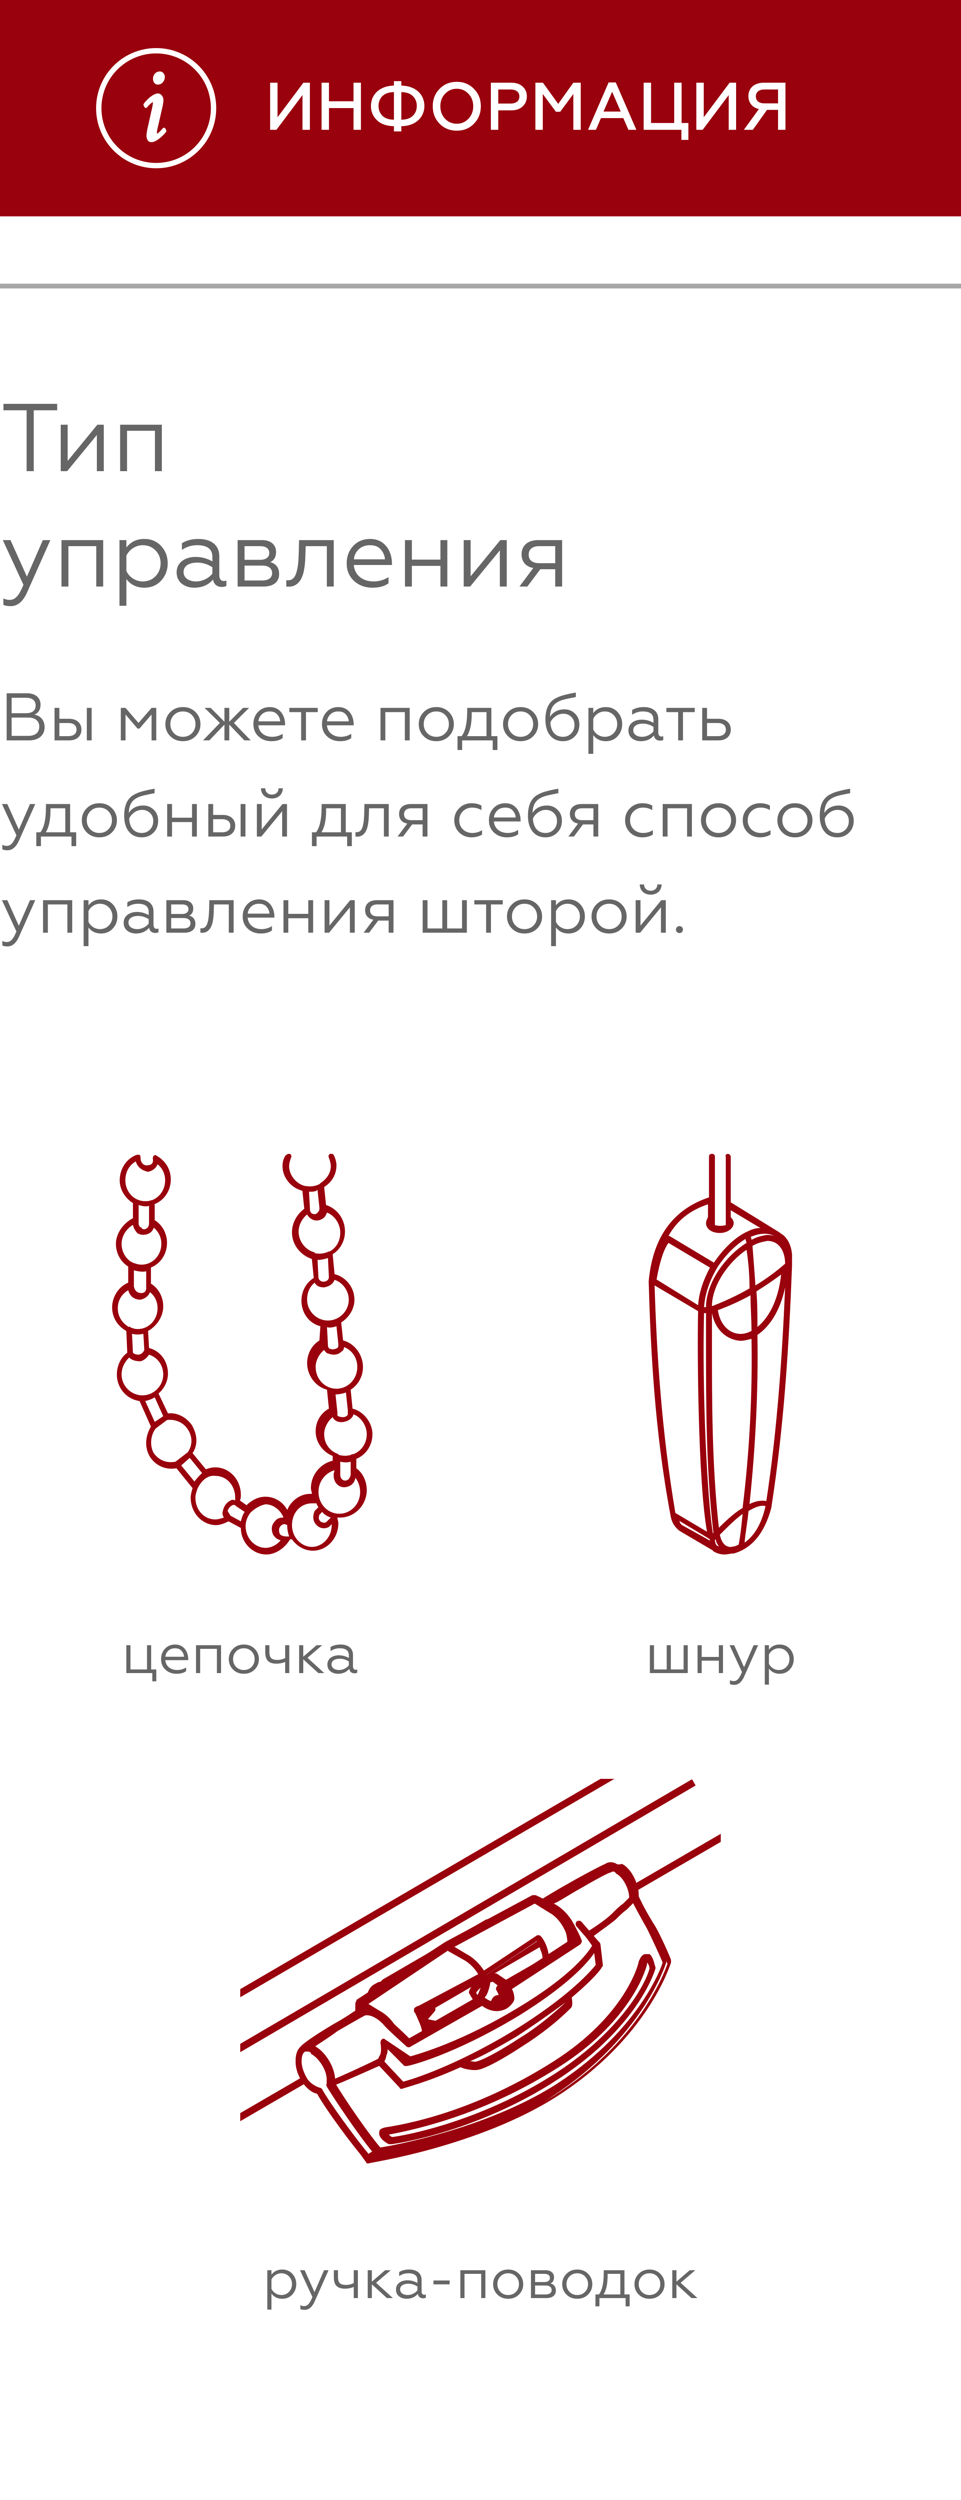 <?xml version="1.0" encoding="UTF-8"?> <svg xmlns="http://www.w3.org/2000/svg" width="200" height="520" viewBox="0 0 200 520" fill="none"> <rect width="200" height="520" fill="white"></rect> <rect width="200" height="520" fill="white"></rect> <path d="M7.02 98V85.34H11.9V84H0.72V85.34H5.54V98H7.02ZM13.977 98L20.157 90.48V98H21.598V88.34H20.258L14.078 95.88V88.34H12.637V98H13.977ZM26.441 98V89.6H32.241V98H33.681V88.34H25.001V98H26.441ZM2.24 126.08C3.68 126.08 4.84 125.08 5.7 123.08L10.48 112.34H8.92L5.6 119.94L2.18 112.34H0.58L4.88 121.64C3.98 123.82 3.22 124.78 2.02 124.78C1.56 124.78 1.12 124.68 0.7 124.46V125.8C1.02 125.98 1.54 126.08 2.24 126.08ZM14.234 122V113.6H20.034V122H21.474V112.34H12.794V122H14.234ZM26.304 120.46C27.204 121.64 28.444 122.24 30.044 122.24C31.464 122.24 32.644 121.74 33.544 120.76C34.444 119.78 34.904 118.58 34.904 117.16C34.904 115.76 34.444 114.56 33.544 113.58C32.644 112.6 31.464 112.1 30.044 112.1C28.444 112.1 27.204 112.7 26.304 113.88V112.34H24.864V126H26.304V120.46ZM26.304 115.58C26.884 114.32 28.244 113.4 29.704 113.4C30.764 113.4 31.664 113.76 32.364 114.48C33.064 115.2 33.424 116.1 33.424 117.16C33.424 118.22 33.064 119.12 32.364 119.86C31.664 120.58 30.764 120.94 29.704 120.94C28.244 120.94 26.864 120.04 26.304 118.76V115.58ZM40.839 120.94C39.339 120.94 38.199 120.26 38.199 118.96C38.199 117.76 39.299 117.02 41.059 117.02C42.159 117.02 43.219 117.34 44.199 117.98V119.32C43.499 120.2 42.219 120.94 40.839 120.94ZM40.439 122.24C42.059 122.24 43.359 121.68 44.339 120.54C44.499 121.58 45.219 122.08 46.159 122.08C46.599 122.08 46.919 122 47.119 121.86V120.74C46.959 120.82 46.779 120.86 46.559 120.86C45.999 120.86 45.639 120.4 45.639 119.66V115.68C45.639 113.34 43.899 112.1 41.319 112.1C39.939 112.1 38.799 112.4 37.859 112.98V114.38C38.839 113.72 39.879 113.4 41.019 113.4C43.139 113.4 44.199 114.2 44.199 115.82V116.78C43.139 116.16 41.979 115.84 40.719 115.84C39.579 115.84 38.639 116.12 37.879 116.7C37.139 117.28 36.759 118.06 36.759 119.04C36.759 120.04 37.119 120.82 37.819 121.4C38.539 121.96 39.419 122.24 40.439 122.24ZM54.874 122C56.934 122 58.094 121 58.094 119.4C58.094 118.1 57.474 117.28 56.254 116.92C57.054 116.54 57.454 115.84 57.454 114.8C57.454 113.34 56.394 112.34 54.534 112.34H49.454V122H54.874ZM50.894 117.64H54.574C55.874 117.64 56.634 118.22 56.634 119.2C56.634 120.18 55.874 120.74 54.574 120.74H50.894V117.64ZM50.894 113.6H54.134C55.334 113.6 56.034 114.08 56.034 115.02C56.034 115.92 55.334 116.44 54.134 116.44H50.894V113.6ZM59.58 122C59.68 122.02 59.82 122.02 60 122.02C61.52 122.1 62.46 121.06 62.9 119.9C63.24 119.12 63.4 117.9 63.48 117.02C63.52 116.58 63.54 116.06 63.56 115.46L63.62 113.6H68.02V122H69.46V112.34H62.24L62.16 115.42C62.1 117 62 118.04 61.68 119.1C61.38 120.14 60.82 120.7 59.96 120.7C59.8 120.7 59.68 120.7 59.58 120.68V122ZM77.472 122.24C78.932 122.24 80.052 121.94 80.852 121.32V120.04C79.912 120.64 78.872 120.94 77.752 120.94C75.432 120.94 73.792 119.6 73.632 117.52H81.572V117.12C81.572 114.94 80.292 112.1 77.052 112.1C75.612 112.1 74.432 112.58 73.512 113.56C72.612 114.52 72.152 115.72 72.152 117.18C72.152 118.66 72.652 119.88 73.672 120.82C74.692 121.76 75.972 122.24 77.472 122.24ZM73.652 116.34C73.712 115.54 74.052 114.86 74.632 114.28C75.232 113.7 76.012 113.4 76.992 113.4C78.012 113.4 78.772 113.7 79.272 114.32C79.792 114.92 80.072 115.6 80.112 116.34H73.652ZM85.718 122V117.7H91.658V122H93.098V112.34H91.658V116.4H85.718V112.34H84.278V122H85.718ZM97.845 122L104.025 114.48V122H105.465V112.34H104.125L97.945 119.88V112.34H96.505V122H97.845ZM109.748 122L112.448 118.4H115.548V122H116.988V112.34H112.008C109.768 112.34 108.548 113.54 108.548 115.28C108.548 116.82 109.408 117.88 110.988 118.14L108.108 122H109.748ZM112.228 117.14C110.808 117.14 110.028 116.52 110.028 115.38C110.028 114.24 110.808 113.6 112.228 113.6H115.548V117.14H112.228Z" fill="#666666"></path> <path d="M6.062 154C8.064 154 9.282 152.908 9.282 151.27C9.282 149.828 8.442 148.862 7.154 148.652C7.952 148.358 8.442 147.602 8.442 146.58C8.442 145.11 7.364 144.2 5.628 144.2H1.386V154H6.062ZM2.422 149.254H5.88C7.336 149.254 8.176 149.954 8.176 151.144C8.176 152.362 7.336 153.062 5.88 153.062H2.422V149.254ZM2.422 145.138H5.46C6.706 145.138 7.42 145.712 7.42 146.762C7.42 147.784 6.706 148.344 5.46 148.344H2.422V145.138ZM19.076 154V147.238H18.068V154H19.076ZM14.414 154C16.024 154 16.948 153.076 16.948 151.746C16.948 150.388 15.954 149.506 14.372 149.506H12.356V147.238H11.348V154H14.414ZM12.356 150.388H14.232C15.296 150.388 15.926 150.878 15.926 151.76C15.926 152.614 15.296 153.118 14.232 153.118H12.356V150.388ZM26.123 154V148.624L28.629 151.55H29.021L31.541 148.624V154H32.521V147.238H31.541L28.825 150.374L26.123 147.238H25.143V154H26.123ZM35.437 148.12C34.751 148.806 34.415 149.646 34.415 150.626C34.415 151.606 34.751 152.446 35.437 153.132C36.123 153.818 36.991 154.168 38.069 154.168C39.147 154.168 40.015 153.818 40.701 153.132C41.387 152.446 41.723 151.606 41.723 150.626C41.723 149.646 41.387 148.806 40.701 148.12C40.015 147.42 39.147 147.07 38.069 147.07C36.991 147.07 36.123 147.42 35.437 148.12ZM40.687 150.626C40.687 151.368 40.435 151.998 39.945 152.502C39.455 153.006 38.825 153.258 38.069 153.258C37.313 153.258 36.683 153.006 36.193 152.502C35.703 151.998 35.451 151.368 35.451 150.626C35.451 149.87 35.703 149.24 36.193 148.736C36.683 148.232 37.313 147.98 38.069 147.98C38.825 147.98 39.455 148.232 39.945 148.736C40.435 149.24 40.687 149.87 40.687 150.626ZM42.578 147.238L45.756 150.374L42.256 154H43.572L46.708 150.724V154H47.716V150.724L50.852 154H52.182L48.682 150.374L51.846 147.238H50.572L47.716 150.122V147.238H46.708V150.122L43.852 147.238H42.578ZM56.459 154.168C57.481 154.168 58.265 153.958 58.825 153.524V152.628C58.167 153.048 57.439 153.258 56.655 153.258C55.031 153.258 53.883 152.32 53.771 150.864H59.329V150.584C59.329 149.058 58.433 147.07 56.165 147.07C55.157 147.07 54.331 147.406 53.687 148.092C53.057 148.764 52.735 149.604 52.735 150.626C52.735 151.662 53.085 152.516 53.799 153.174C54.513 153.832 55.409 154.168 56.459 154.168ZM53.785 150.038C53.827 149.478 54.065 149.002 54.471 148.596C54.891 148.19 55.437 147.98 56.123 147.98C56.837 147.98 57.369 148.19 57.719 148.624C58.083 149.044 58.279 149.52 58.307 150.038H53.785ZM63.678 154V148.12H66.127V147.238H60.219V148.12H62.669V154H63.678ZM70.733 154.168C71.755 154.168 72.539 153.958 73.099 153.524V152.628C72.441 153.048 71.713 153.258 70.929 153.258C69.305 153.258 68.157 152.32 68.045 150.864H73.603V150.584C73.603 149.058 72.707 147.07 70.439 147.07C69.431 147.07 68.605 147.406 67.961 148.092C67.331 148.764 67.009 149.604 67.009 150.626C67.009 151.662 67.359 152.516 68.073 153.174C68.787 153.832 69.683 154.168 70.733 154.168ZM68.059 150.038C68.101 149.478 68.339 149.002 68.745 148.596C69.165 148.19 69.711 147.98 70.397 147.98C71.111 147.98 71.643 148.19 71.993 148.624C72.357 149.044 72.553 149.52 72.581 150.038H68.059ZM80.196 154V148.12H84.256V154H85.264V147.238H79.188V154H80.196ZM88.169 148.12C87.483 148.806 87.147 149.646 87.147 150.626C87.147 151.606 87.483 152.446 88.169 153.132C88.855 153.818 89.723 154.168 90.801 154.168C91.879 154.168 92.747 153.818 93.433 153.132C94.119 152.446 94.455 151.606 94.455 150.626C94.455 149.646 94.119 148.806 93.433 148.12C92.747 147.42 91.879 147.07 90.801 147.07C89.723 147.07 88.855 147.42 88.169 148.12ZM93.419 150.626C93.419 151.368 93.167 151.998 92.677 152.502C92.187 153.006 91.557 153.258 90.801 153.258C90.045 153.258 89.415 153.006 88.925 152.502C88.435 151.998 88.183 151.368 88.183 150.626C88.183 149.87 88.435 149.24 88.925 148.736C89.415 148.232 90.045 147.98 90.801 147.98C91.557 147.98 92.187 148.232 92.677 148.736C93.167 149.24 93.419 149.87 93.419 150.626ZM96.184 156.002V154H102.54V156.002H103.52V153.118H102.26V147.238H97.234L97.22 148.19C97.206 150.472 96.828 152.124 96.072 153.118H95.218V156.002H96.184ZM97.192 153.118C97.85 152.068 98.172 150.542 98.172 148.526V148.12H101.252V153.118H97.192ZM105.71 148.12C105.024 148.806 104.688 149.646 104.688 150.626C104.688 151.606 105.024 152.446 105.71 153.132C106.396 153.818 107.264 154.168 108.342 154.168C109.42 154.168 110.288 153.818 110.974 153.132C111.66 152.446 111.996 151.606 111.996 150.626C111.996 149.646 111.66 148.806 110.974 148.12C110.288 147.42 109.42 147.07 108.342 147.07C107.264 147.07 106.396 147.42 105.71 148.12ZM110.96 150.626C110.96 151.368 110.708 151.998 110.218 152.502C109.728 153.006 109.098 153.258 108.342 153.258C107.586 153.258 106.956 153.006 106.466 152.502C105.976 151.998 105.724 151.368 105.724 150.626C105.724 149.87 105.976 149.24 106.466 148.736C106.956 148.232 107.586 147.98 108.342 147.98C109.098 147.98 109.728 148.232 110.218 148.736C110.708 149.24 110.96 149.87 110.96 150.626ZM117.178 154.168C118.144 154.168 118.942 153.846 119.6 153.202C120.258 152.558 120.58 151.732 120.58 150.71C120.58 149.786 120.286 149.03 119.684 148.442C119.082 147.84 118.34 147.546 117.458 147.546C116.114 147.546 115.022 148.148 114.462 149.114C114.504 147.98 114.784 147.154 115.302 146.608C115.82 146.062 116.59 145.684 117.612 145.446C118.13 145.32 118.872 145.166 119.838 144.984V144.046C119.334 144.144 118.914 144.214 118.592 144.284C118.27 144.354 117.906 144.438 117.486 144.55C117.08 144.648 116.744 144.76 116.478 144.858C115.96 145.068 115.246 145.404 114.868 145.782C114.014 146.566 113.51 147.77 113.51 149.688C113.51 151.074 113.832 152.166 114.476 152.964C115.12 153.762 116.016 154.168 117.178 154.168ZM117.178 153.258C115.568 153.258 114.644 152.152 114.546 150.262C114.756 149.772 115.106 149.352 115.596 149.002C116.086 148.638 116.632 148.456 117.234 148.456C117.892 148.456 118.438 148.666 118.886 149.1C119.334 149.52 119.558 150.08 119.558 150.78C119.558 151.508 119.32 152.11 118.858 152.572C118.396 153.034 117.836 153.258 117.178 153.258ZM123.468 152.922C124.098 153.748 124.966 154.168 126.086 154.168C127.08 154.168 127.906 153.818 128.536 153.132C129.166 152.446 129.488 151.606 129.488 150.612C129.488 149.632 129.166 148.792 128.536 148.106C127.906 147.42 127.08 147.07 126.086 147.07C124.966 147.07 124.098 147.49 123.468 148.316V147.238H122.46V156.8H123.468V152.922ZM123.468 149.506C123.874 148.624 124.826 147.98 125.848 147.98C126.59 147.98 127.22 148.232 127.71 148.736C128.2 149.24 128.452 149.87 128.452 150.612C128.452 151.354 128.2 151.984 127.71 152.502C127.22 153.006 126.59 153.258 125.848 153.258C124.826 153.258 123.86 152.628 123.468 151.732V149.506ZM133.642 153.258C132.592 153.258 131.794 152.782 131.794 151.872C131.794 151.032 132.564 150.514 133.796 150.514C134.566 150.514 135.308 150.738 135.994 151.186V152.124C135.504 152.74 134.608 153.258 133.642 153.258ZM133.362 154.168C134.496 154.168 135.406 153.776 136.092 152.978C136.204 153.706 136.708 154.056 137.366 154.056C137.674 154.056 137.898 154 138.038 153.902V153.118C137.926 153.174 137.8 153.202 137.646 153.202C137.254 153.202 137.002 152.88 137.002 152.362V149.576C137.002 147.938 135.784 147.07 133.978 147.07C133.012 147.07 132.214 147.28 131.556 147.686V148.666C132.242 148.204 132.97 147.98 133.768 147.98C135.252 147.98 135.994 148.54 135.994 149.674V150.346C135.252 149.912 134.44 149.688 133.558 149.688C132.76 149.688 132.102 149.884 131.57 150.29C131.052 150.696 130.786 151.242 130.786 151.928C130.786 152.628 131.038 153.174 131.528 153.58C132.032 153.972 132.648 154.168 133.362 154.168ZM142.14 154V148.12H144.59V147.238H138.682V148.12H141.132V154H142.14ZM149.555 154C151.165 154 152.089 153.076 152.089 151.746C152.089 150.388 151.095 149.506 149.513 149.506H147.147V147.238H146.139V154H149.555ZM147.147 150.388H149.373C150.437 150.388 151.067 150.878 151.067 151.76C151.067 152.614 150.437 153.118 149.373 153.118H147.147V150.388ZM1.568 176.856C2.576 176.856 3.388 176.156 3.99 174.756L7.336 167.238H6.244L3.92 172.558L1.526 167.238H0.406L3.416 173.748C2.786 175.274 2.254 175.946 1.414 175.946C1.092 175.946 0.784 175.876 0.49 175.722V176.66C0.714 176.786 1.078 176.856 1.568 176.856ZM8.52 176.002V174H14.876V176.002H15.856V173.118H14.596V167.238H9.57L9.556 168.19C9.542 170.472 9.164 172.124 8.408 173.118H7.554V176.002H8.52ZM9.528 173.118C10.186 172.068 10.508 170.542 10.508 168.526V168.12H13.588V173.118H9.528ZM18.046 168.12C17.36 168.806 17.024 169.646 17.024 170.626C17.024 171.606 17.36 172.446 18.046 173.132C18.732 173.818 19.6 174.168 20.678 174.168C21.756 174.168 22.624 173.818 23.31 173.132C23.996 172.446 24.332 171.606 24.332 170.626C24.332 169.646 23.996 168.806 23.31 168.12C22.624 167.42 21.756 167.07 20.678 167.07C19.6 167.07 18.732 167.42 18.046 168.12ZM23.296 170.626C23.296 171.368 23.044 171.998 22.554 172.502C22.064 173.006 21.434 173.258 20.678 173.258C19.922 173.258 19.292 173.006 18.802 172.502C18.312 171.998 18.06 171.368 18.06 170.626C18.06 169.87 18.312 169.24 18.802 168.736C19.292 168.232 19.922 167.98 20.678 167.98C21.434 167.98 22.064 168.232 22.554 168.736C23.044 169.24 23.296 169.87 23.296 170.626ZM29.514 174.168C30.48 174.168 31.277 173.846 31.936 173.202C32.593 172.558 32.916 171.732 32.916 170.71C32.916 169.786 32.621 169.03 32.02 168.442C31.418 167.84 30.675 167.546 29.794 167.546C28.45 167.546 27.358 168.148 26.797 169.114C26.84 167.98 27.119 167.154 27.637 166.608C28.155 166.062 28.925 165.684 29.948 165.446C30.465 165.32 31.207 165.166 32.173 164.984V164.046C31.669 164.144 31.25 164.214 30.927 164.284C30.605 164.354 30.241 164.438 29.822 164.55C29.416 164.648 29.079 164.76 28.814 164.858C28.296 165.068 27.581 165.404 27.203 165.782C26.349 166.566 25.846 167.77 25.846 169.688C25.846 171.074 26.168 172.166 26.811 172.964C27.456 173.762 28.352 174.168 29.514 174.168ZM29.514 173.258C27.904 173.258 26.98 172.152 26.881 170.262C27.091 169.772 27.442 169.352 27.931 169.002C28.422 168.638 28.968 168.456 29.57 168.456C30.227 168.456 30.773 168.666 31.221 169.1C31.669 169.52 31.893 170.08 31.893 170.78C31.893 171.508 31.655 172.11 31.194 172.572C30.732 173.034 30.172 173.258 29.514 173.258ZM35.803 174V170.99H39.962V174H40.969V167.238H39.962V170.08H35.803V167.238H34.795V174H35.803ZM51.082 174V167.238H50.074V174H51.082ZM46.42 174C48.03 174 48.954 173.076 48.954 171.746C48.954 170.388 47.96 169.506 46.378 169.506H44.362V167.238H43.354V174H46.42ZM44.362 170.388H46.238C47.302 170.388 47.932 170.878 47.932 171.76C47.932 172.614 47.302 173.118 46.238 173.118H44.362V170.388ZM54.396 174L58.722 168.736V174H59.73V167.238H58.792L54.466 172.516V167.238H53.458V174H54.396ZM56.608 166.09C57.896 166.09 58.848 165.25 58.862 163.962H57.98C57.966 164.732 57.42 165.278 56.594 165.278C55.754 165.278 55.208 164.732 55.208 163.962H54.312C54.326 165.25 55.25 166.09 56.608 166.09ZM65.887 176.002V174H72.243V176.002H73.223V173.118H71.963V167.238H66.937L66.923 168.19C66.909 170.472 66.531 172.124 65.775 173.118H64.921V176.002H65.887ZM66.895 173.118C67.553 172.068 67.875 170.542 67.875 168.526V168.12H70.955V173.118H66.895ZM73.985 174C74.055 174.014 74.153 174.014 74.279 174.014C75.343 174.07 76.001 173.342 76.309 172.53C76.547 171.984 76.659 171.13 76.715 170.514C76.743 170.206 76.757 169.842 76.771 169.422L76.813 168.12H79.893V174H80.901V167.238H75.847L75.791 169.394C75.749 170.5 75.679 171.228 75.455 171.97C75.245 172.698 74.853 173.09 74.251 173.09C74.139 173.09 74.055 173.09 73.985 173.076V174ZM83.892 174L85.782 171.48H87.952V174H88.96V167.238H85.474C83.906 167.238 83.052 168.078 83.052 169.296C83.052 170.374 83.654 171.116 84.76 171.298L82.744 174H83.892ZM85.628 170.598C84.634 170.598 84.088 170.164 84.088 169.366C84.088 168.568 84.634 168.12 85.628 168.12H87.952V170.598H85.628ZM98.142 174.168C98.968 174.168 99.696 173.972 100.326 173.594V172.67C99.724 173.062 99.052 173.258 98.296 173.258C97.526 173.258 96.868 173.006 96.35 172.516C95.832 172.012 95.58 171.382 95.58 170.626C95.58 169.856 95.832 169.226 96.35 168.736C96.868 168.232 97.526 167.98 98.296 167.98C98.954 167.98 99.584 168.148 100.2 168.498V167.56C99.626 167.238 98.94 167.07 98.156 167.07C97.134 167.07 96.266 167.406 95.58 168.092C94.894 168.764 94.544 169.604 94.544 170.612C94.544 171.634 94.88 172.474 95.566 173.16C96.252 173.832 97.12 174.168 98.142 174.168ZM105.473 174.168C106.495 174.168 107.279 173.958 107.839 173.524V172.628C107.181 173.048 106.453 173.258 105.669 173.258C104.045 173.258 102.897 172.32 102.785 170.864H108.343V170.584C108.343 169.058 107.447 167.07 105.179 167.07C104.171 167.07 103.345 167.406 102.701 168.092C102.071 168.764 101.749 169.604 101.749 170.626C101.749 171.662 102.099 172.516 102.813 173.174C103.527 173.832 104.423 174.168 105.473 174.168ZM102.799 170.038C102.841 169.478 103.079 169.002 103.485 168.596C103.905 168.19 104.451 167.98 105.137 167.98C105.851 167.98 106.383 168.19 106.733 168.624C107.097 169.044 107.293 169.52 107.321 170.038H102.799ZM113.541 174.168C114.507 174.168 115.305 173.846 115.963 173.202C116.621 172.558 116.943 171.732 116.943 170.71C116.943 169.786 116.649 169.03 116.047 168.442C115.445 167.84 114.703 167.546 113.821 167.546C112.477 167.546 111.385 168.148 110.825 169.114C110.867 167.98 111.147 167.154 111.665 166.608C112.183 166.062 112.953 165.684 113.975 165.446C114.493 165.32 115.235 165.166 116.201 164.984V164.046C115.697 164.144 115.277 164.214 114.955 164.284C114.633 164.354 114.269 164.438 113.849 164.55C113.443 164.648 113.107 164.76 112.841 164.858C112.323 165.068 111.609 165.404 111.231 165.782C110.377 166.566 109.873 167.77 109.873 169.688C109.873 171.074 110.195 172.166 110.839 172.964C111.483 173.762 112.379 174.168 113.541 174.168ZM113.541 173.258C111.931 173.258 111.007 172.152 110.909 170.262C111.119 169.772 111.469 169.352 111.959 169.002C112.449 168.638 112.995 168.456 113.597 168.456C114.255 168.456 114.801 168.666 115.249 169.1C115.697 169.52 115.921 170.08 115.921 170.78C115.921 171.508 115.683 172.11 115.221 172.572C114.759 173.034 114.199 173.258 113.541 173.258ZM119.439 174L121.329 171.48H123.499V174H124.507V167.238H121.021C119.453 167.238 118.599 168.078 118.599 169.296C118.599 170.374 119.201 171.116 120.307 171.298L118.291 174H119.439ZM121.175 170.598C120.181 170.598 119.635 170.164 119.635 169.366C119.635 168.568 120.181 168.12 121.175 168.12H123.499V170.598H121.175ZM133.689 174.168C134.515 174.168 135.243 173.972 135.873 173.594V172.67C135.271 173.062 134.599 173.258 133.843 173.258C133.073 173.258 132.415 173.006 131.897 172.516C131.379 172.012 131.127 171.382 131.127 170.626C131.127 169.856 131.379 169.226 131.897 168.736C132.415 168.232 133.073 167.98 133.843 167.98C134.501 167.98 135.131 168.148 135.747 168.498V167.56C135.173 167.238 134.487 167.07 133.703 167.07C132.681 167.07 131.813 167.406 131.127 168.092C130.441 168.764 130.091 169.604 130.091 170.612C130.091 171.634 130.427 172.474 131.113 173.16C131.799 173.832 132.667 174.168 133.689 174.168ZM138.93 174V168.12H142.99V174H143.998V167.238H137.922V174H138.93ZM146.904 168.12C146.218 168.806 145.882 169.646 145.882 170.626C145.882 171.606 146.218 172.446 146.904 173.132C147.59 173.818 148.458 174.168 149.536 174.168C150.614 174.168 151.482 173.818 152.168 173.132C152.854 172.446 153.19 171.606 153.19 170.626C153.19 169.646 152.854 168.806 152.168 168.12C151.482 167.42 150.614 167.07 149.536 167.07C148.458 167.07 147.59 167.42 146.904 168.12ZM152.154 170.626C152.154 171.368 151.902 171.998 151.412 172.502C150.922 173.006 150.292 173.258 149.536 173.258C148.78 173.258 148.15 173.006 147.66 172.502C147.17 171.998 146.918 171.368 146.918 170.626C146.918 169.87 147.17 169.24 147.66 168.736C148.15 168.232 148.78 167.98 149.536 167.98C150.292 167.98 150.922 168.232 151.412 168.736C151.902 169.24 152.154 169.87 152.154 170.626ZM158.175 174.168C159.001 174.168 159.729 173.972 160.359 173.594V172.67C159.757 173.062 159.085 173.258 158.329 173.258C157.559 173.258 156.901 173.006 156.383 172.516C155.865 172.012 155.613 171.382 155.613 170.626C155.613 169.856 155.865 169.226 156.383 168.736C156.901 168.232 157.559 167.98 158.329 167.98C158.987 167.98 159.617 168.148 160.233 168.498V167.56C159.659 167.238 158.973 167.07 158.189 167.07C157.167 167.07 156.299 167.406 155.613 168.092C154.927 168.764 154.577 169.604 154.577 170.612C154.577 171.634 154.913 172.474 155.599 173.16C156.285 173.832 157.153 174.168 158.175 174.168ZM162.804 168.12C162.118 168.806 161.782 169.646 161.782 170.626C161.782 171.606 162.118 172.446 162.804 173.132C163.49 173.818 164.358 174.168 165.436 174.168C166.514 174.168 167.382 173.818 168.068 173.132C168.754 172.446 169.09 171.606 169.09 170.626C169.09 169.646 168.754 168.806 168.068 168.12C167.382 167.42 166.514 167.07 165.436 167.07C164.358 167.07 163.49 167.42 162.804 168.12ZM168.054 170.626C168.054 171.368 167.802 171.998 167.312 172.502C166.822 173.006 166.192 173.258 165.436 173.258C164.68 173.258 164.05 173.006 163.56 172.502C163.07 171.998 162.818 171.368 162.818 170.626C162.818 169.87 163.07 169.24 163.56 168.736C164.05 168.232 164.68 167.98 165.436 167.98C166.192 167.98 166.822 168.232 167.312 168.736C167.802 169.24 168.054 169.87 168.054 170.626ZM174.271 174.168C175.237 174.168 176.035 173.846 176.693 173.202C177.351 172.558 177.673 171.732 177.673 170.71C177.673 169.786 177.379 169.03 176.777 168.442C176.175 167.84 175.433 167.546 174.551 167.546C173.207 167.546 172.115 168.148 171.555 169.114C171.597 167.98 171.877 167.154 172.395 166.608C172.913 166.062 173.683 165.684 174.705 165.446C175.223 165.32 175.965 165.166 176.931 164.984V164.046C176.427 164.144 176.007 164.214 175.685 164.284C175.363 164.354 174.999 164.438 174.579 164.55C174.173 164.648 173.837 164.76 173.571 164.858C173.053 165.068 172.339 165.404 171.961 165.782C171.107 166.566 170.603 167.77 170.603 169.688C170.603 171.074 170.925 172.166 171.569 172.964C172.213 173.762 173.109 174.168 174.271 174.168ZM174.271 173.258C172.661 173.258 171.737 172.152 171.639 170.262C171.849 169.772 172.199 169.352 172.689 169.002C173.179 168.638 173.725 168.456 174.327 168.456C174.985 168.456 175.531 168.666 175.979 169.1C176.427 169.52 176.651 170.08 176.651 170.78C176.651 171.508 176.413 172.11 175.951 172.572C175.489 173.034 174.929 173.258 174.271 173.258ZM1.568 196.856C2.576 196.856 3.388 196.156 3.99 194.756L7.336 187.238H6.244L3.92 192.558L1.526 187.238H0.406L3.416 193.748C2.786 195.274 2.254 195.946 1.414 195.946C1.092 195.946 0.784 195.876 0.49 195.722V196.66C0.714 196.786 1.078 196.856 1.568 196.856ZM9.964 194V188.12H14.024V194H15.032V187.238H8.956V194H9.964ZM18.413 192.922C19.043 193.748 19.911 194.168 21.031 194.168C22.025 194.168 22.851 193.818 23.481 193.132C24.111 192.446 24.433 191.606 24.433 190.612C24.433 189.632 24.111 188.792 23.481 188.106C22.851 187.42 22.025 187.07 21.031 187.07C19.911 187.07 19.043 187.49 18.413 188.316V187.238H17.405V196.8H18.413V192.922ZM18.413 189.506C18.819 188.624 19.771 187.98 20.793 187.98C21.535 187.98 22.165 188.232 22.655 188.736C23.145 189.24 23.397 189.87 23.397 190.612C23.397 191.354 23.145 191.984 22.655 192.502C22.165 193.006 21.535 193.258 20.793 193.258C19.771 193.258 18.805 192.628 18.413 191.732V189.506ZM28.587 193.258C27.537 193.258 26.739 192.782 26.739 191.872C26.739 191.032 27.509 190.514 28.741 190.514C29.511 190.514 30.253 190.738 30.939 191.186V192.124C30.449 192.74 29.553 193.258 28.587 193.258ZM28.307 194.168C29.441 194.168 30.351 193.776 31.037 192.978C31.149 193.706 31.653 194.056 32.311 194.056C32.619 194.056 32.843 194 32.983 193.902V193.118C32.871 193.174 32.745 193.202 32.591 193.202C32.199 193.202 31.947 192.88 31.947 192.362V189.576C31.947 187.938 30.729 187.07 28.923 187.07C27.957 187.07 27.159 187.28 26.501 187.686V188.666C27.187 188.204 27.915 187.98 28.713 187.98C30.197 187.98 30.939 188.54 30.939 189.674V190.346C30.197 189.912 29.385 189.688 28.503 189.688C27.705 189.688 27.047 189.884 26.515 190.29C25.997 190.696 25.731 191.242 25.731 191.928C25.731 192.628 25.983 193.174 26.473 193.58C26.977 193.972 27.593 194.168 28.307 194.168ZM38.412 194C39.854 194 40.666 193.3 40.666 192.18C40.666 191.27 40.232 190.696 39.378 190.444C39.938 190.178 40.218 189.688 40.218 188.96C40.218 187.938 39.476 187.238 38.174 187.238H34.618V194H38.412ZM35.626 190.948H38.202C39.112 190.948 39.644 191.354 39.644 192.04C39.644 192.726 39.112 193.118 38.202 193.118H35.626V190.948ZM35.626 188.12H37.894C38.734 188.12 39.224 188.456 39.224 189.114C39.224 189.744 38.734 190.108 37.894 190.108H35.626V188.12ZM41.706 194C41.776 194.014 41.874 194.014 42 194.014C43.064 194.07 43.722 193.342 44.03 192.53C44.268 191.984 44.38 191.13 44.436 190.514C44.464 190.206 44.478 189.842 44.492 189.422L44.534 188.12H47.614V194H48.622V187.238H43.568L43.512 189.394C43.47 190.5 43.4 191.228 43.176 191.97C42.966 192.698 42.574 193.09 41.972 193.09C41.86 193.09 41.776 193.09 41.706 193.076V194ZM54.231 194.168C55.253 194.168 56.037 193.958 56.597 193.524V192.628C55.939 193.048 55.211 193.258 54.427 193.258C52.803 193.258 51.655 192.32 51.543 190.864H57.101V190.584C57.101 189.058 56.205 187.07 53.937 187.07C52.929 187.07 52.103 187.406 51.459 188.092C50.829 188.764 50.507 189.604 50.507 190.626C50.507 191.662 50.857 192.516 51.571 193.174C52.285 193.832 53.181 194.168 54.231 194.168ZM51.557 190.038C51.599 189.478 51.837 189.002 52.243 188.596C52.663 188.19 53.209 187.98 53.895 187.98C54.609 187.98 55.141 188.19 55.491 188.624C55.855 189.044 56.051 189.52 56.079 190.038H51.557ZM60.003 194V190.99H64.161V194H65.169V187.238H64.161V190.08H60.003V187.238H58.995V194H60.003ZM68.491 194L72.817 188.736V194H73.825V187.238H72.887L68.561 192.516V187.238H67.553V194H68.491ZM76.824 194L78.714 191.48H80.884V194H81.892V187.238H78.406C76.838 187.238 75.984 188.078 75.984 189.296C75.984 190.374 76.586 191.116 77.692 191.298L75.676 194H76.824ZM78.56 190.598C77.566 190.598 77.02 190.164 77.02 189.366C77.02 188.568 77.566 188.12 78.56 188.12H80.884V190.598H78.56ZM97.163 194V187.238H96.155V193.118H93.061V187.238H92.053V193.118H88.973V187.238H87.965V194H97.163ZM102.177 194V188.12H104.627V187.238H98.719V188.12H101.169V194H102.177ZM106.531 188.12C105.845 188.806 105.509 189.646 105.509 190.626C105.509 191.606 105.845 192.446 106.531 193.132C107.217 193.818 108.085 194.168 109.163 194.168C110.241 194.168 111.109 193.818 111.795 193.132C112.481 192.446 112.817 191.606 112.817 190.626C112.817 189.646 112.481 188.806 111.795 188.12C111.109 187.42 110.241 187.07 109.163 187.07C108.085 187.07 107.217 187.42 106.531 188.12ZM111.781 190.626C111.781 191.368 111.529 191.998 111.039 192.502C110.549 193.006 109.919 193.258 109.163 193.258C108.407 193.258 107.777 193.006 107.287 192.502C106.797 191.998 106.545 191.368 106.545 190.626C106.545 189.87 106.797 189.24 107.287 188.736C107.777 188.232 108.407 187.98 109.163 187.98C109.919 187.98 110.549 188.232 111.039 188.736C111.529 189.24 111.781 189.87 111.781 190.626ZM115.702 192.922C116.332 193.748 117.2 194.168 118.32 194.168C119.314 194.168 120.14 193.818 120.77 193.132C121.4 192.446 121.722 191.606 121.722 190.612C121.722 189.632 121.4 188.792 120.77 188.106C120.14 187.42 119.314 187.07 118.32 187.07C117.2 187.07 116.332 187.49 115.702 188.316V187.238H114.694V196.8H115.702V192.922ZM115.702 189.506C116.108 188.624 117.06 187.98 118.082 187.98C118.824 187.98 119.454 188.232 119.944 188.736C120.434 189.24 120.686 189.87 120.686 190.612C120.686 191.354 120.434 191.984 119.944 192.502C119.454 193.006 118.824 193.258 118.082 193.258C117.06 193.258 116.094 192.628 115.702 191.732V189.506ZM124.126 188.12C123.44 188.806 123.104 189.646 123.104 190.626C123.104 191.606 123.44 192.446 124.126 193.132C124.812 193.818 125.68 194.168 126.758 194.168C127.836 194.168 128.704 193.818 129.39 193.132C130.076 192.446 130.412 191.606 130.412 190.626C130.412 189.646 130.076 188.806 129.39 188.12C128.704 187.42 127.836 187.07 126.758 187.07C125.68 187.07 124.812 187.42 124.126 188.12ZM129.376 190.626C129.376 191.368 129.124 191.998 128.634 192.502C128.144 193.006 127.514 193.258 126.758 193.258C126.002 193.258 125.372 193.006 124.882 192.502C124.392 191.998 124.14 191.368 124.14 190.626C124.14 189.87 124.392 189.24 124.882 188.736C125.372 188.232 126.002 187.98 126.758 187.98C127.514 187.98 128.144 188.232 128.634 188.736C129.124 189.24 129.376 189.87 129.376 190.626ZM133.228 194L137.554 188.736V194H138.562V187.238H137.624L133.298 192.516V187.238H132.29V194H133.228ZM135.44 186.09C136.728 186.09 137.68 185.25 137.694 183.962H136.812C136.798 184.732 136.252 185.278 135.426 185.278C134.586 185.278 134.04 184.732 134.04 183.962H133.144C133.158 185.25 134.082 186.09 135.44 186.09ZM140.888 193.874C141.168 194.154 141.644 194.154 141.924 193.874C142.204 193.594 142.204 193.118 141.924 192.838C141.644 192.558 141.168 192.558 140.888 192.838C140.608 193.118 140.608 193.594 140.888 193.874Z" fill="#666666"></path> <rect width="200" height="45" fill="#99010C"></rect> <line y1="59.5" x2="200" y2="59.5" stroke="#A7A7A7"></line> <path d="M32.528 349.716V347.244H31.46V342.204H30.596V347.244H27.152V342.204H26.288V348H31.7V349.716H32.528ZM36.712 348.144C37.588 348.144 38.26 347.964 38.74 347.592V346.824C38.176 347.184 37.552 347.364 36.88 347.364C35.488 347.364 34.504 346.56 34.408 345.312H39.172V345.072C39.172 343.764 38.404 342.06 36.46 342.06C35.596 342.06 34.888 342.348 34.336 342.936C33.796 343.512 33.52 344.232 33.52 345.108C33.52 345.996 33.82 346.728 34.432 347.292C35.044 347.856 35.812 348.144 36.712 348.144ZM34.42 344.604C34.456 344.124 34.66 343.716 35.008 343.368C35.368 343.02 35.836 342.84 36.424 342.84C37.036 342.84 37.492 343.02 37.792 343.392C38.104 343.752 38.272 344.16 38.296 344.604H34.42ZM41.659 348V342.96H45.139V348H46.003V342.204H40.795V348H41.659ZM48.494 342.96C47.906 343.548 47.618 344.268 47.618 345.108C47.618 345.948 47.906 346.668 48.494 347.256C49.082 347.844 49.826 348.144 50.75 348.144C51.674 348.144 52.418 347.844 53.006 347.256C53.594 346.668 53.882 345.948 53.882 345.108C53.882 344.268 53.594 343.548 53.006 342.96C52.418 342.36 51.674 342.06 50.75 342.06C49.826 342.06 49.082 342.36 48.494 342.96ZM52.994 345.108C52.994 345.744 52.778 346.284 52.358 346.716C51.938 347.148 51.398 347.364 50.75 347.364C50.102 347.364 49.562 347.148 49.142 346.716C48.722 346.284 48.506 345.744 48.506 345.108C48.506 344.46 48.722 343.92 49.142 343.488C49.562 343.056 50.102 342.84 50.75 342.84C51.398 342.84 51.938 343.056 52.358 343.488C52.778 343.92 52.994 344.46 52.994 345.108ZM60.207 348V342.204H59.343V344.88C58.851 345.132 58.311 345.264 57.723 345.264C56.523 345.264 56.067 344.832 56.067 343.584V342.204H55.203V343.656C55.203 345.384 55.959 346.044 57.555 346.044C58.191 346.044 58.779 345.924 59.343 345.684V348H60.207ZM62.252 342.204V348H63.116V345.144L66.248 348H67.484L63.992 344.82L67.052 342.204H65.876L63.116 344.592V342.204H62.252ZM70.583 347.364C69.683 347.364 68.999 346.956 68.999 346.176C68.999 345.456 69.659 345.012 70.715 345.012C71.375 345.012 72.011 345.204 72.599 345.588V346.392C72.179 346.92 71.411 347.364 70.583 347.364ZM70.343 348.144C71.315 348.144 72.095 347.808 72.683 347.124C72.779 347.748 73.211 348.048 73.775 348.048C74.039 348.048 74.231 348 74.351 347.916V347.244C74.255 347.292 74.147 347.316 74.015 347.316C73.679 347.316 73.463 347.04 73.463 346.596V344.208C73.463 342.804 72.419 342.06 70.871 342.06C70.043 342.06 69.359 342.24 68.795 342.588V343.428C69.383 343.032 70.007 342.84 70.691 342.84C71.963 342.84 72.599 343.32 72.599 344.292V344.868C71.963 344.496 71.267 344.304 70.511 344.304C69.827 344.304 69.263 344.472 68.807 344.82C68.363 345.168 68.135 345.636 68.135 346.224C68.135 346.824 68.351 347.292 68.771 347.64C69.203 347.976 69.731 348.144 70.343 348.144Z" fill="#666666"></path> <path d="M143.131 348V342.204H142.267V347.244H139.615V342.204H138.751V347.244H136.111V342.204H135.247V348H143.131ZM146.036 348V345.42H149.6V348H150.464V342.204H149.6V344.64H146.036V342.204H145.172V348H146.036ZM152.832 350.448C153.696 350.448 154.392 349.848 154.908 348.648L157.776 342.204H156.84L154.848 346.764L152.796 342.204H151.836L154.416 347.784C153.876 349.092 153.42 349.668 152.7 349.668C152.424 349.668 152.16 349.608 151.908 349.476V350.28C152.1 350.388 152.412 350.448 152.832 350.448ZM160.029 347.076C160.569 347.784 161.313 348.144 162.273 348.144C163.125 348.144 163.833 347.844 164.373 347.256C164.913 346.668 165.189 345.948 165.189 345.096C165.189 344.256 164.913 343.536 164.373 342.948C163.833 342.36 163.125 342.06 162.273 342.06C161.313 342.06 160.569 342.42 160.029 343.128V342.204H159.165V350.4H160.029V347.076ZM160.029 344.148C160.377 343.392 161.193 342.84 162.069 342.84C162.705 342.84 163.245 343.056 163.665 343.488C164.085 343.92 164.301 344.46 164.301 345.096C164.301 345.732 164.085 346.272 163.665 346.716C163.245 347.148 162.705 347.364 162.069 347.364C161.193 347.364 160.365 346.824 160.029 346.056V344.148Z" fill="#666666"></path> <path d="M56.497 477.076C57.037 477.784 57.781 478.144 58.741 478.144C59.593 478.144 60.301 477.844 60.841 477.256C61.381 476.668 61.657 475.948 61.657 475.096C61.657 474.256 61.381 473.536 60.841 472.948C60.301 472.36 59.593 472.06 58.741 472.06C57.781 472.06 57.037 472.42 56.497 473.128V472.204H55.633V480.4H56.497V477.076ZM56.497 474.148C56.845 473.392 57.661 472.84 58.537 472.84C59.173 472.84 59.713 473.056 60.133 473.488C60.553 473.92 60.769 474.46 60.769 475.096C60.769 475.732 60.553 476.272 60.133 476.716C59.713 477.148 59.173 477.364 58.537 477.364C57.661 477.364 56.833 476.824 56.497 476.056V474.148ZM63.434 480.448C64.298 480.448 64.994 479.848 65.51 478.648L68.378 472.204H67.442L65.45 476.764L63.398 472.204H62.438L65.018 477.784C64.478 479.092 64.022 479.668 63.302 479.668C63.026 479.668 62.762 479.608 62.51 479.476V480.28C62.702 480.388 63.014 480.448 63.434 480.448ZM74.482 478V472.204H73.618V474.88C73.126 475.132 72.586 475.264 71.998 475.264C70.798 475.264 70.342 474.832 70.342 473.584V472.204H69.478V473.656C69.478 475.384 70.234 476.044 71.83 476.044C72.466 476.044 73.054 475.924 73.618 475.684V478H74.482ZM76.528 472.204V478H77.392V475.144L80.524 478H81.76L78.268 474.82L81.328 472.204H80.152L77.392 474.592V472.204H76.528ZM84.859 477.364C83.959 477.364 83.275 476.956 83.275 476.176C83.275 475.456 83.935 475.012 84.991 475.012C85.651 475.012 86.287 475.204 86.875 475.588V476.392C86.455 476.92 85.687 477.364 84.859 477.364ZM84.619 478.144C85.591 478.144 86.371 477.808 86.959 477.124C87.055 477.748 87.487 478.048 88.051 478.048C88.315 478.048 88.507 478 88.627 477.916V477.244C88.531 477.292 88.423 477.316 88.291 477.316C87.955 477.316 87.739 477.04 87.739 476.596V474.208C87.739 472.804 86.695 472.06 85.147 472.06C84.319 472.06 83.635 472.24 83.071 472.588V473.428C83.659 473.032 84.283 472.84 84.967 472.84C86.239 472.84 86.875 473.32 86.875 474.292V474.868C86.239 474.496 85.543 474.304 84.787 474.304C84.103 474.304 83.539 474.472 83.083 474.82C82.639 475.168 82.411 475.636 82.411 476.224C82.411 476.824 82.627 477.292 83.047 477.64C83.479 477.976 84.007 478.144 84.619 478.144ZM93.58 475.144V474.34H90.208V475.144H93.58ZM96.669 478V472.96H100.149V478H101.013V472.204H95.805V478H96.669ZM103.503 472.96C102.915 473.548 102.627 474.268 102.627 475.108C102.627 475.948 102.915 476.668 103.503 477.256C104.091 477.844 104.835 478.144 105.759 478.144C106.683 478.144 107.427 477.844 108.015 477.256C108.603 476.668 108.891 475.948 108.891 475.108C108.891 474.268 108.603 473.548 108.015 472.96C107.427 472.36 106.683 472.06 105.759 472.06C104.835 472.06 104.091 472.36 103.503 472.96ZM108.003 475.108C108.003 475.744 107.787 476.284 107.367 476.716C106.947 477.148 106.407 477.364 105.759 477.364C105.111 477.364 104.571 477.148 104.151 476.716C103.731 476.284 103.515 475.744 103.515 475.108C103.515 474.46 103.731 473.92 104.151 473.488C104.571 473.056 105.111 472.84 105.759 472.84C106.407 472.84 106.947 473.056 107.367 473.488C107.787 473.92 108.003 474.46 108.003 475.108ZM113.752 478C114.988 478 115.684 477.4 115.684 476.44C115.684 475.66 115.312 475.168 114.58 474.952C115.06 474.724 115.3 474.304 115.3 473.68C115.3 472.804 114.664 472.204 113.548 472.204H110.5V478H113.752ZM111.364 475.384H113.572C114.352 475.384 114.808 475.732 114.808 476.32C114.808 476.908 114.352 477.244 113.572 477.244H111.364V475.384ZM111.364 472.96H113.308C114.028 472.96 114.448 473.248 114.448 473.812C114.448 474.352 114.028 474.664 113.308 474.664H111.364V472.96ZM117.882 472.96C117.294 473.548 117.006 474.268 117.006 475.108C117.006 475.948 117.294 476.668 117.882 477.256C118.47 477.844 119.214 478.144 120.138 478.144C121.062 478.144 121.806 477.844 122.394 477.256C122.982 476.668 123.27 475.948 123.27 475.108C123.27 474.268 122.982 473.548 122.394 472.96C121.806 472.36 121.062 472.06 120.138 472.06C119.214 472.06 118.47 472.36 117.882 472.96ZM122.382 475.108C122.382 475.744 122.166 476.284 121.746 476.716C121.326 477.148 120.786 477.364 120.138 477.364C119.49 477.364 118.95 477.148 118.53 476.716C118.11 476.284 117.894 475.744 117.894 475.108C117.894 474.46 118.11 473.92 118.53 473.488C118.95 473.056 119.49 472.84 120.138 472.84C120.786 472.84 121.326 473.056 121.746 473.488C122.166 473.92 122.382 474.46 122.382 475.108ZM124.752 479.716V478H130.2V479.716H131.04V477.244H129.96V472.204H125.652L125.64 473.02C125.628 474.976 125.304 476.392 124.656 477.244H123.924V479.716H124.752ZM125.616 477.244C126.18 476.344 126.456 475.036 126.456 473.308V472.96H129.096V477.244H125.616ZM132.917 472.96C132.329 473.548 132.041 474.268 132.041 475.108C132.041 475.948 132.329 476.668 132.917 477.256C133.505 477.844 134.249 478.144 135.173 478.144C136.097 478.144 136.841 477.844 137.429 477.256C138.017 476.668 138.305 475.948 138.305 475.108C138.305 474.268 138.017 473.548 137.429 472.96C136.841 472.36 136.097 472.06 135.173 472.06C134.249 472.06 133.505 472.36 132.917 472.96ZM137.417 475.108C137.417 475.744 137.201 476.284 136.781 476.716C136.361 477.148 135.821 477.364 135.173 477.364C134.525 477.364 133.985 477.148 133.565 476.716C133.145 476.284 132.929 475.744 132.929 475.108C132.929 474.46 133.145 473.92 133.565 473.488C133.985 473.056 134.525 472.84 135.173 472.84C135.821 472.84 136.361 473.056 136.781 473.488C137.201 473.92 137.417 474.46 137.417 475.108ZM139.915 472.204V478H140.779V475.144L143.911 478H145.147L141.655 474.82L144.715 472.204H143.539L140.779 474.592V472.204H139.915Z" fill="#666666"></path> <g clip-path="url(#clip0_2_34852)"> <path d="M55.445 323.333C52.49 323.333 50.126 320.772 50.126 317.817L47.565 316.438C46.777 316.832 45.792 317.226 45.004 317.226C42.049 317.226 39.685 314.665 39.685 311.513C39.685 310.922 39.882 310.134 40.079 309.543L36.73 305.406C34.366 305.8 32.396 304.815 31.214 303.042C30.032 301.072 30.229 298.708 31.411 296.738L29.047 291.419C26.289 291.025 24.319 288.66 24.319 285.902C24.319 284.129 25.107 282.356 26.486 281.371L26.289 276.84C24.515 275.855 23.334 274.082 23.334 271.915C23.334 269.748 24.712 267.581 26.683 266.793V263.444C25.107 262.459 24.122 260.686 24.122 258.716C24.122 256.549 25.698 254.381 27.668 253.396V250.244C26.092 249.259 24.91 247.486 24.91 245.516C24.91 243.152 26.289 240.985 28.456 240.197C28.653 240.197 28.85 240.197 29.047 240.197C29.244 240.394 29.244 240.591 29.244 240.788C29.244 241.97 30.032 242.561 30.82 242.364C31.411 242.364 32.002 241.97 31.805 240.985C31.805 240.788 31.805 240.591 32.002 240.394C32.199 240.197 32.396 240.197 32.593 240.394C34.366 241.379 35.548 243.152 35.548 245.319C35.548 247.683 34.169 249.653 32.199 250.441V253.79C33.775 254.775 34.76 256.549 34.76 258.519C34.76 260.883 33.381 262.853 31.411 263.641V266.99C32.987 267.975 33.972 269.748 33.972 271.718C33.972 273.885 32.593 275.855 30.82 276.84L31.017 280.386C33.381 280.977 34.957 283.144 34.957 285.705C34.957 287.281 34.169 288.857 32.987 289.842L34.957 293.98C36.927 293.783 38.7 294.768 39.882 296.344C41.064 298.314 41.261 300.481 40.079 302.254L42.837 305.603C43.428 305.406 44.019 305.209 44.807 305.209C47.762 305.209 50.126 307.77 50.126 310.922C50.126 311.316 50.126 311.71 49.929 312.104L51.308 313.089C52.293 312.104 53.672 311.316 55.248 311.316C57.218 311.316 58.992 312.498 59.779 314.074C60.568 312.104 62.538 310.725 64.508 310.725C64.705 310.725 64.705 310.725 64.902 310.725C64.902 310.331 64.705 309.937 64.705 309.543C64.705 306.785 66.675 304.421 69.236 303.83V302.845C67.266 302.057 65.69 300.087 65.69 297.723C65.69 295.753 66.675 293.98 68.448 292.995L68.054 289.054C65.69 288.463 63.917 286.099 63.917 283.538C63.917 281.568 64.902 279.795 66.478 278.81L66.675 275.855C64.311 275.264 62.735 273.097 62.735 270.536C62.735 268.566 63.72 266.793 65.296 265.808L64.902 261.868C62.538 261.08 60.764 258.913 60.764 256.352C60.764 254.381 61.75 252.608 63.326 251.426L62.932 247.683C60.568 247.092 58.794 244.925 58.794 242.561C58.794 241.773 58.992 240.985 59.386 240.394C59.779 240 59.977 240 60.37 240C60.568 240.197 60.764 240.394 60.568 240.788C60.37 241.379 60.173 241.97 60.173 242.561C60.173 244.531 61.75 246.304 63.523 246.698C63.523 246.698 63.523 246.698 63.72 246.698C64.705 246.895 65.69 246.698 66.478 246.304L66.675 246.107C67.857 245.319 68.842 244.137 68.842 242.561C68.842 241.97 68.645 241.379 68.448 240.788C68.251 240.394 68.448 240.197 68.645 240C68.842 239.803 69.236 240 69.433 240.197C69.827 240.985 70.024 241.773 70.024 242.364C70.024 244.334 69.039 245.91 67.463 246.895L67.857 250.638C70.221 251.426 71.797 253.593 71.797 256.155C71.797 258.125 70.812 259.898 69.236 260.883L69.63 265.02C71.994 265.611 73.767 267.778 73.767 270.339C73.767 272.309 72.585 274.082 71.009 275.067L71.403 278.81C73.767 279.401 75.54 281.765 75.54 284.326C75.54 286.296 74.555 288.069 72.979 289.054L73.373 292.995C75.737 293.586 77.51 295.95 77.51 298.314C77.51 300.678 76.131 302.648 74.161 303.436V305.406C75.54 306.391 76.328 308.164 76.328 309.937C76.328 313.089 73.767 315.65 70.812 315.65C70.615 315.65 70.418 315.65 70.221 315.65C70.221 316.044 70.418 316.438 70.418 316.832C70.418 319.984 68.054 322.545 65.099 322.545C63.326 322.545 61.75 321.56 60.764 320.181H60.37C59.188 322.151 57.218 323.333 55.445 323.333ZM52.096 314.665C51.505 315.453 51.111 316.438 51.111 317.423C51.111 319.984 53.081 321.954 55.248 321.954C56.43 321.954 57.612 321.363 58.401 320.378C57.612 320.181 57.218 319.787 56.824 319.196C56.43 318.211 56.43 317.226 57.218 316.438C57.612 315.847 58.203 315.65 58.992 315.65C58.401 314.074 56.824 312.892 55.248 312.892C54.263 313.089 53.081 313.68 52.096 314.665C52.293 314.665 52.293 314.665 52.096 314.665C52.293 314.665 52.096 314.665 52.096 314.665ZM64.902 312.695C62.538 312.695 60.764 314.665 60.764 317.226C60.764 319.787 62.735 321.757 64.902 321.757C67.069 321.757 69.039 319.787 69.039 317.226V317.029L68.448 317.62C67.66 318.014 66.675 318.014 65.887 317.226C65.296 316.635 64.902 315.65 65.493 314.271L66.281 313.483C66.084 313.286 65.887 312.892 65.887 312.695C65.493 312.695 65.099 312.695 64.902 312.695ZM59.188 317.029C58.794 317.029 58.597 317.226 58.401 317.423C58.007 317.817 58.007 318.408 58.203 318.999C58.401 319.393 58.992 319.59 59.779 319.59C59.779 319.59 59.779 319.59 59.977 319.59H60.173C59.977 318.999 59.779 318.211 59.779 317.423V317.226C59.386 317.029 59.386 317.029 59.188 317.029ZM66.478 315.059C66.281 315.65 66.281 316.044 66.675 316.438C66.872 316.635 67.463 316.832 67.857 316.635L68.842 315.65C68.251 315.453 67.463 315.059 67.069 314.468L66.478 315.059ZM47.959 315.256L50.126 316.438C50.323 315.65 50.52 315.059 50.914 314.468L49.141 313.286C49.141 313.286 49.141 313.286 48.944 313.089C48.747 313.089 48.747 312.892 48.353 313.089C47.959 313.286 47.565 313.68 47.368 314.271C47.565 314.665 47.762 314.862 47.959 315.256ZM41.064 309.74C40.867 310.331 40.67 310.922 40.67 311.513C40.67 314.074 42.443 316.044 44.807 316.044C45.398 316.044 45.989 315.847 46.58 315.65C46.383 315.256 46.186 314.862 46.383 314.271C46.58 313.286 47.171 312.498 47.959 312.104C48.353 311.907 48.55 311.907 48.944 312.104C48.944 311.907 48.944 311.71 48.944 311.513C48.944 308.952 47.171 306.982 44.807 306.982C43.231 306.785 41.852 307.967 41.064 309.74C41.064 309.543 41.064 309.543 41.064 309.74ZM69.63 305.8C67.66 306.391 66.281 308.164 66.281 310.331C66.281 312.892 68.251 314.862 70.615 314.862C72.979 314.862 74.949 312.892 74.949 310.331C74.949 309.149 74.555 308.164 73.964 307.376C73.767 308.755 72.585 309.346 71.6 309.346C70.615 309.346 69.433 308.558 69.433 306.785V306.588L69.63 305.8ZM37.715 304.815L40.473 308.164C40.867 307.573 41.458 306.982 42.049 306.391L39.488 303.239L37.715 304.815ZM70.812 306.785C70.812 307.573 71.403 307.967 71.797 307.967C72.388 307.967 72.782 307.573 72.979 306.785V304.027C72.388 304.224 71.6 304.224 70.812 304.027V306.785C70.812 306.588 70.812 306.785 70.812 306.785ZM32.396 297.132C31.214 298.708 31.214 300.875 32.002 302.254C32.987 303.633 34.563 304.421 36.533 304.027L39.094 302.057C40.276 300.284 39.882 298.511 39.094 297.329C38.109 295.753 36.336 295.162 34.76 295.359L32.396 297.132ZM70.615 302.648C71.403 302.845 72.191 302.845 72.979 302.648C73.176 302.451 73.373 302.451 73.57 302.451C75.146 301.86 76.328 300.284 76.328 298.314C76.328 296.541 75.146 294.768 73.57 294.177C73.373 294.965 72.585 295.556 71.6 295.753C70.418 295.95 69.63 295.556 69.236 294.768C68.251 295.556 67.463 296.935 67.463 298.314C67.463 300.284 68.645 301.86 70.418 302.451C70.418 302.648 70.615 302.648 70.615 302.648ZM30.229 291.419L32.199 295.753L33.972 294.571L32.199 290.63C31.608 291.025 31.017 291.222 30.229 291.419ZM70.221 293.98V294.374C70.221 294.571 70.812 294.768 71.403 294.768C71.994 294.768 72.388 294.374 72.388 294.177V293.783C72.388 293.586 72.388 293.586 72.388 293.389L71.994 289.645C71.403 289.842 70.615 290.039 69.827 290.039L70.221 293.783C70.221 293.98 70.221 293.98 70.221 293.98ZM26.88 282.356C25.895 283.341 25.304 284.523 25.304 285.902C25.304 288.266 27.274 290.236 29.638 290.236C32.002 290.236 33.972 288.266 33.972 285.902C33.972 283.932 32.79 282.356 31.017 281.765C30.623 282.356 30.032 282.947 29.244 283.144C28.259 283.144 27.471 282.947 26.88 282.356ZM67.463 280.78C66.478 281.568 65.69 282.947 65.69 284.326C65.69 286.887 67.66 288.857 70.024 288.857C72.388 288.857 74.358 286.887 74.358 284.326C74.358 282.356 73.176 280.78 71.6 280.189C71.6 280.583 71.403 280.977 71.009 281.174C70.418 281.765 69.433 281.962 68.448 281.568C68.054 281.568 67.66 281.174 67.463 280.78ZM27.668 281.371C28.062 281.765 28.653 281.765 28.85 281.765C29.244 281.765 29.835 281.371 30.032 280.78L29.835 277.431C29.047 277.628 28.259 277.628 27.471 277.431L27.668 281.371ZM68.251 279.795C68.251 280.189 68.448 280.583 68.842 280.583C69.236 280.78 69.827 280.583 70.221 280.386C70.418 280.189 70.418 279.992 70.418 279.795V279.598L70.024 275.855C69.433 276.052 68.645 276.249 68.054 276.052L68.251 279.795ZM27.077 276.052C27.471 276.249 28.062 276.446 28.653 276.446C31.017 276.446 32.79 274.476 32.79 272.112C32.79 270.733 32.199 269.551 31.214 268.763C30.82 269.748 30.032 270.142 29.244 270.339C28.062 270.339 27.077 269.748 26.683 268.369C25.304 269.157 24.515 270.536 24.515 272.112C24.515 273.885 25.501 275.264 26.88 276.052C26.88 275.855 27.077 275.855 27.077 276.052ZM65.493 266.793C64.508 267.581 63.917 268.763 63.917 270.339C63.917 272.703 65.887 274.673 68.251 274.673C70.615 274.673 72.585 272.703 72.585 270.339C72.585 268.566 71.403 266.793 69.63 266.202C69.236 267.187 68.448 267.581 67.463 267.778C66.675 267.778 65.887 267.581 65.493 266.793ZM27.865 267.581C28.062 268.566 28.653 268.96 29.441 268.96C30.032 268.96 30.426 268.566 30.426 267.975V267.778V264.429C29.638 264.626 28.653 264.429 27.865 264.232V267.581ZM66.281 265.808C66.478 266.596 67.266 266.596 67.266 266.596C67.66 266.596 68.448 266.399 68.448 265.611L68.251 261.671C67.66 261.868 66.872 262.065 66.084 262.065L66.281 265.808ZM27.668 262.656C28.259 262.853 28.85 263.05 29.441 263.05C31.805 263.05 33.578 261.08 33.578 258.716C33.578 257.337 32.987 256.155 32.002 255.367C31.805 255.958 31.411 256.352 31.017 256.549C30.229 256.943 29.441 256.943 28.653 256.549C28.456 256.352 27.865 255.761 27.668 254.775C26.289 255.564 25.304 257.14 25.304 258.716C25.304 260.292 26.092 261.671 27.274 262.459C27.471 262.459 27.668 262.656 27.668 262.656ZM65.69 260.686C66.675 260.883 67.66 260.686 68.448 260.292C68.448 260.292 68.448 260.292 68.645 260.292C70.024 259.504 70.812 258.125 70.812 256.352C70.812 254.578 69.63 252.805 68.054 252.214C67.857 252.608 67.66 253.199 67.266 253.396C66.478 253.987 65.493 253.987 64.902 253.593C64.508 253.396 64.114 253.002 63.917 252.608C62.932 253.396 62.144 254.775 62.144 256.155C62.144 258.322 63.72 260.095 65.493 260.489C65.493 260.686 65.493 260.686 65.69 260.686ZM28.85 254.381C28.85 254.972 29.047 255.17 29.441 255.367C29.638 255.761 30.032 255.761 30.426 255.564C30.82 255.367 31.017 254.972 31.017 254.381V250.835C30.229 251.032 29.441 250.835 28.85 250.638V254.381ZM64.508 251.426V251.623C64.508 252.017 64.705 252.214 64.902 252.411C65.296 252.608 65.887 252.608 66.084 252.214C66.281 252.017 66.478 251.82 66.478 251.426C66.478 251.426 66.478 251.426 66.478 251.229L66.084 247.486C65.69 247.88 65.099 247.88 64.311 247.88L64.508 251.426ZM28.259 241.576C26.88 242.364 26.092 243.743 26.092 245.516C26.092 247.88 27.865 249.85 30.229 249.85C30.623 249.85 31.017 249.85 31.411 249.653H31.608C33.184 249.062 34.366 247.486 34.366 245.516C34.366 244.137 33.775 242.955 32.79 242.167C32.396 243.152 31.608 243.546 30.82 243.743C29.835 243.546 28.653 242.955 28.259 241.576Z" fill="#99010C"></path> </g> <g clip-path="url(#clip1_2_34852)"> <path d="M150.843 323.333C150.02 323.333 149.197 323.128 148.58 322.716C148.58 322.716 148.374 322.716 148.374 322.51L141.378 318.395C140.35 317.572 139.732 316.543 139.527 315.103C136.234 297.613 135.411 280.741 135 266.543C135.823 257.284 140.144 251.523 147.551 249.053V240.617C147.551 240.206 147.757 240 148.169 240C148.58 240 148.786 240.206 148.786 240.617V249.671V254.815C149.403 255.021 150.432 255.021 151.049 254.815V250.494V240.617C150.843 240.206 151.255 240 151.461 240C151.666 240 152.078 240.206 152.078 240.617V250.082L161.749 256.049C162.16 256.255 162.572 256.667 162.983 256.872C164.629 258.313 165.041 260.576 164.835 263.045C164.835 263.045 164.835 263.045 164.835 263.251C164.218 279.506 163.189 296.584 160.514 313.663C159.074 319.012 156.399 322.099 152.695 323.128C152.695 323.128 152.695 323.128 152.49 323.128C152.078 323.128 151.461 323.333 150.843 323.333ZM149.815 319.218C150.02 320.247 150.432 321.07 151.049 321.481C151.461 321.687 151.872 321.893 152.49 321.687C152.901 321.687 153.313 321.481 153.724 321.276C154.136 319.218 154.341 316.955 154.547 314.897C153.107 315.926 151.666 317.366 149.815 319.218ZM149.197 321.481L149.609 321.687C149.403 321.276 148.992 320.864 148.992 320.247H148.786C148.786 320.864 148.992 321.276 149.197 321.481ZM155.782 314.28C155.576 316.543 155.164 318.601 154.959 320.864C157.016 319.424 158.457 316.955 159.28 313.457C159.28 313.457 159.28 313.457 159.28 313.251C158.251 313.045 157.222 313.457 155.782 314.28ZM142.201 317.366L147.757 320.453C147.757 320.247 147.757 320.247 147.551 320.041L141.378 316.337C141.584 316.955 141.79 317.16 142.201 317.366ZM148.374 319.012C148.58 318.601 148.374 318.395 148.374 317.984C146.934 305.021 146.934 291.852 146.934 279.095C146.934 277.037 146.934 275.185 146.934 273.128H146.522C146.111 289.177 147.14 311.605 148.374 319.012ZM140.555 314.691L147.14 318.601C145.288 308.313 145.082 281.152 145.288 272.716L136.234 267.366C136.646 281.152 137.675 297.613 140.555 314.691ZM148.169 273.128C148.169 275.185 148.169 277.243 148.169 279.3C148.169 291.852 148.169 304.815 149.609 317.778C151.461 315.926 153.107 314.486 154.547 313.663C155.987 301.934 156.605 290 156.399 278.477C155.576 278.683 154.753 278.889 154.136 278.889C151.049 278.683 148.786 276.42 148.169 273.128C148.169 272.922 148.169 272.922 148.169 273.128ZM157.634 277.654C157.839 289.177 157.222 301.111 155.987 312.84C157.222 312.222 158.457 312.016 159.485 312.222C161.749 297.407 162.778 282.181 163.395 267.778C162.366 272.716 160.103 276.008 157.634 277.654ZM149.403 272.51C149.815 275.391 151.666 277.449 154.136 277.449C154.959 277.449 155.576 277.243 156.399 276.831C156.399 274.362 156.193 271.893 156.193 269.424C153.93 270.658 151.666 271.687 149.403 272.51ZM157.428 268.601C157.634 271.07 157.634 273.539 157.634 276.008C159.897 274.156 161.955 270.658 162.572 265.103C160.926 266.337 159.074 267.572 157.428 268.601ZM146.522 271.893H146.934C146.934 266.749 151.049 261.193 155.37 258.519C155.37 258.313 155.164 258.107 155.164 257.695C153.107 258.93 151.049 260.988 149.403 263.457C147.757 266.132 146.728 269.012 146.522 271.893ZM155.37 259.959C151.666 262.428 148.169 267.366 148.169 271.687C150.843 270.658 153.518 269.424 155.987 267.984C155.987 265.309 155.782 262.634 155.37 259.959ZM136.646 266.132L145.288 271.481C145.494 268.601 146.522 265.926 147.757 263.663L139.115 258.519C138.086 259.959 137.263 262.634 136.646 266.132ZM156.605 259.136C156.811 261.811 157.016 264.486 157.222 267.366C159.28 266.132 161.543 264.486 163.395 262.84C163.395 260.576 162.366 258.107 159.691 258.107C158.662 258.313 157.634 258.519 156.605 259.136ZM139.321 257.078L148.58 262.634C150.638 259.547 153.313 257.078 155.782 256.049C156.605 255.638 157.428 255.432 158.251 255.432L152.078 251.728V253.169C152.49 253.58 152.695 253.992 152.695 254.403C152.695 255.432 151.461 256.461 149.815 256.461C148.169 256.461 146.934 255.638 146.934 254.403C146.934 253.992 147.14 253.58 147.345 253.169V250.494C143.642 251.728 140.967 253.786 139.115 257.078C139.115 257.078 139.115 257.078 139.321 257.078C139.115 257.078 139.115 257.078 139.321 257.078ZM156.193 257.284C156.399 257.49 156.399 257.695 156.399 257.901C157.428 257.284 158.457 257.078 159.485 256.872C159.897 256.872 160.514 256.872 161.131 257.078C159.485 256.255 157.634 256.667 156.193 257.284Z" fill="#99010C"></path> </g> <g clip-path="url(#clip2_2_34852)"> <g clip-path="url(#clip3_2_34852)"> <path d="M49.08 441.742L48.333 440.491L152.587 379.93L153.333 381.181L49.08 441.742ZM49.08 415.966L48.333 414.715L130.691 366.667L131.437 367.918L49.08 415.966Z" fill="#99010C"></path> <path d="M127.706 388.689C127.954 388.689 128.452 388.689 128.95 388.939C130.194 389.69 131.438 391.441 131.935 393.193C132.184 393.694 132.184 394.444 132.184 394.945C132.184 395.195 132.931 397.197 135.419 400.951C136.414 402.703 138.902 408.458 138.902 408.458C138.902 408.458 134.175 423.724 115.514 435.736C99.092 446.246 76.698 449.249 76.698 449.249C76.698 449.249 76.45 448.999 76.45 448.749C73.713 445.746 67.99 437.738 66.497 434.985C65.502 434.735 64.258 433.984 63.76 432.983C63.014 431.732 62.516 430.23 62.516 428.979C62.516 427.978 62.765 427.227 63.263 426.727C63.76 426.476 65.751 424.975 69.981 422.222C73.962 419.72 74.957 418.969 74.957 418.969V417.217L77.196 415.716L93.12 405.205L77.196 415.716C77.196 415.716 77.445 414.214 78.44 413.714C78.689 413.463 79.187 413.463 79.187 413.463C79.684 413.463 79.933 413.714 79.933 413.714V412.713L92.871 404.955L100.834 400.2C100.834 400.2 101.082 400.2 101.331 400.2C101.58 400.2 101.58 400.2 101.829 400.45L111.284 395.445L113.274 396.446C113.274 396.446 115.514 394.945 118.251 393.443C118.997 392.943 119.743 392.693 120.49 392.192C125.466 389.439 126.71 388.939 126.71 388.939C126.959 388.689 127.208 388.689 127.706 388.689ZM127.706 387.688C127.208 387.688 126.71 387.688 126.462 387.938C126.462 387.938 125.217 388.438 120.241 391.191C119.495 391.692 118.748 392.192 118.002 392.442C116.011 393.694 114.27 394.695 113.523 395.195L112.03 394.444C112.03 394.444 111.781 394.444 111.533 394.444C111.284 394.444 111.284 394.444 111.035 394.444L102.078 399.199C101.829 399.199 101.829 399.199 101.58 399.199C101.082 399.199 100.834 399.449 100.834 399.449L92.623 404.204L79.684 411.712C79.435 411.962 79.435 411.962 79.187 412.212C78.689 412.212 78.44 412.462 77.943 412.713C76.947 413.213 76.45 414.464 76.45 414.965L74.459 416.216C74.21 416.466 73.962 416.717 73.962 416.967V418.218C73.464 418.468 72.22 419.469 69.483 420.971C65.253 423.473 63.263 424.975 62.765 425.475L62.516 425.726C62.018 426.226 61.521 426.977 61.521 428.729C61.521 430.23 62.018 431.732 63.014 433.233C63.76 434.234 64.755 435.235 65.999 435.485C67.741 438.488 73.215 446.246 75.952 448.999L76.201 449.499C76.45 449.75 76.698 449.75 76.947 449.75C77.196 449.75 99.59 446.496 116.011 435.986C134.672 423.974 139.4 408.959 139.649 408.208C139.649 407.958 139.649 407.708 139.649 407.708C139.649 407.457 137.161 401.702 135.916 399.95C133.926 396.697 133.18 394.945 132.931 394.444C132.931 393.944 132.931 393.193 132.682 392.442C132.184 390.44 130.94 388.438 129.447 387.688C128.701 387.938 128.203 387.688 127.706 387.688Z" fill="#99010C"></path> <path d="M93.369 404.955L102.078 400.2C101.58 399.95 101.082 400.2 101.082 400.2L80.182 412.462V413.463C80.182 413.463 79.684 412.713 78.44 413.463C77.445 413.964 77.196 415.465 77.196 415.465L93.369 404.955Z" fill="white"></path> <path d="M77.196 416.216C76.947 416.216 76.947 416.216 76.698 416.216C76.45 415.966 76.201 415.716 76.45 415.465C76.45 414.965 76.947 413.714 77.942 412.963C78.44 412.713 78.938 412.462 79.186 412.713C79.186 412.462 79.435 412.212 79.435 412.212L100.336 399.95C100.585 399.95 101.331 399.449 102.077 399.95C102.326 399.95 102.326 400.2 102.575 400.45C102.575 400.701 102.575 400.951 102.326 400.951L102.077 401.201L93.369 405.956L77.196 416.466C77.445 416.216 77.196 416.216 77.196 416.216Z" fill="#99010C"></path> <path d="M118.748 401.702C117.255 398.198 115.015 397.448 115.015 397.448L111.532 395.446L93.369 405.205L74.956 417.217V418.969C75.454 418.719 75.454 418.719 75.454 418.719C75.454 418.719 79.186 417.468 82.421 423.974C83.167 425.476 83.416 426.727 83.665 427.728L87.646 425.726C87.646 425.726 89.885 424.475 88.641 420.721C87.895 418.469 87.397 418.218 87.397 418.218L100.584 411.211L112.279 403.454C112.279 403.454 113.025 404.455 113.523 406.206C114.02 407.958 113.771 410.461 113.771 410.461L118.25 407.207C119.743 405.706 118.997 402.453 118.748 401.702Z" fill="white"></path> <path d="M83.665 428.228H83.416C83.168 428.228 83.168 427.978 82.919 427.728C82.919 427.477 82.67 427.227 82.67 426.727C82.421 425.976 82.172 424.975 81.675 423.974C78.938 418.218 75.952 418.969 75.703 418.969C75.703 418.969 75.454 418.969 75.206 419.219C74.957 419.469 74.708 419.469 74.459 419.219C74.21 418.969 74.21 418.719 73.961 418.468V416.717C73.961 416.466 74.21 416.216 74.21 415.966L92.623 403.954L110.786 394.194C111.035 394.194 111.284 394.194 111.533 394.194L115.016 396.196C115.016 396.196 117.504 397.197 118.997 400.951C119.246 401.702 120.241 405.455 118.251 406.957L113.772 410.21C113.523 410.46 113.274 410.46 113.025 410.21C112.777 409.96 112.528 409.71 112.777 409.459C112.777 409.459 113.274 407.207 112.528 405.706C112.279 404.955 112.03 404.204 111.781 403.704L100.585 411.211L88.144 418.218C88.393 418.719 88.641 419.469 88.89 420.22C90.134 423.724 88.641 425.726 87.646 426.226L83.665 428.228C83.665 428.228 83.914 428.228 83.665 428.228ZM76.201 417.718C77.694 417.718 80.679 418.468 82.919 423.473C83.416 424.725 83.665 425.726 83.914 426.476L86.9 424.975C86.9 424.975 88.641 423.974 87.397 420.971C86.651 419.219 86.402 418.719 86.402 418.719C86.153 418.468 86.153 418.468 86.153 417.968C86.153 417.718 86.402 417.467 86.651 417.467L99.838 410.46L111.533 402.703C111.781 402.452 112.279 402.452 112.528 402.703C112.528 402.703 113.523 403.704 114.021 405.706C114.269 406.707 114.269 407.708 114.269 408.458L117.504 406.206C118.499 405.455 118.002 402.703 117.753 401.952C116.509 398.949 114.518 397.948 114.518 397.948L111.284 395.946L93.618 405.455L75.703 417.467V417.718C75.703 417.718 75.952 417.718 76.201 417.718Z" fill="#99010C"></path> <path d="M85.904 426.476L86.402 426.726L86.153 426.226L85.904 426.476Z" fill="white"></path> <path d="M86.402 427.478C86.153 427.478 86.153 427.478 85.904 427.478L85.158 426.977C84.909 426.727 84.66 426.477 84.909 426.226C84.909 425.976 85.158 425.726 85.407 425.476L85.904 425.225C86.153 425.225 86.402 425.225 86.402 425.225C86.651 425.225 86.651 425.476 86.9 425.726L87.149 426.226C87.149 426.477 87.149 426.977 86.9 426.977C86.9 427.478 86.651 427.478 86.402 427.478Z" fill="#99010C"></path> <path d="M87.149 417.968C87.149 417.968 87.397 418.468 88.144 419.97L89.886 417.968H87.149Z" fill="white"></path> <path d="M88.144 420.721C87.646 420.721 87.646 420.471 87.397 420.22C86.9 418.969 86.651 418.469 86.651 418.469C86.402 418.218 86.402 417.968 86.402 417.718C86.402 417.468 86.9 417.217 87.149 417.217H89.886C90.135 417.217 90.383 417.468 90.632 417.718C90.632 417.968 90.632 418.218 90.383 418.469L88.642 420.471C88.642 420.721 88.393 420.721 88.144 420.721Z" fill="#99010C"></path> <path d="M87.646 425.475L89.636 425.726L88.144 424.975C87.895 425.225 87.646 425.475 87.646 425.475Z" fill="white"></path> <path d="M89.637 426.476L87.646 426.226C87.397 426.226 87.149 425.976 86.9 425.726C86.9 425.475 86.9 425.225 87.149 424.975C87.149 424.975 87.397 424.725 87.646 424.474C87.895 424.224 88.393 423.974 88.641 424.224L90.134 424.975C90.383 425.225 90.632 425.475 90.383 425.976C90.134 426.226 89.886 426.476 89.637 426.476Z" fill="#99010C"></path> <path d="M88.393 424.224L90.632 423.724L88.641 422.973C88.89 423.474 88.641 423.974 88.393 424.224Z" fill="white"></path> <path d="M88.392 424.975C88.144 424.975 87.895 424.975 87.895 424.725C87.646 424.474 87.646 424.224 87.895 423.974C88.144 423.724 88.144 423.223 88.144 422.973C88.144 422.723 88.392 422.472 88.392 422.472C88.392 422.472 88.89 422.222 89.139 422.472L91.129 423.223C91.378 423.223 91.627 423.724 91.627 423.974C91.627 424.224 91.378 424.474 91.129 424.725L88.392 424.975C88.641 424.975 88.641 424.975 88.392 424.975Z" fill="#99010C"></path> <path d="M88.89 422.222L90.881 420.971L88.393 420.47C88.641 421.221 88.641 421.722 88.89 422.222Z" fill="white"></path> <path d="M82.919 425.726C82.421 425.726 82.173 425.476 82.173 424.975C82.173 424.224 81.924 423.474 81.675 423.223C80.68 420.471 78.441 419.47 78.441 419.47L74.957 417.468C74.708 417.217 74.459 416.717 74.708 416.467C74.957 416.216 75.455 415.966 75.704 416.216L78.938 418.218C78.938 418.218 81.675 419.47 82.919 422.723C82.919 422.973 83.417 423.724 83.417 424.975C83.666 425.476 83.417 425.726 82.919 425.726ZM88.891 422.973H88.642C88.393 422.973 88.144 422.723 88.144 422.473C88.144 421.972 87.895 421.472 87.895 420.971C87.895 420.721 87.895 420.471 88.144 420.22C88.393 419.97 88.642 419.97 88.891 419.97L91.379 420.471C91.628 420.471 91.876 420.721 91.876 420.971C91.876 421.221 91.876 421.472 91.628 421.722L89.637 422.973C89.139 422.973 88.891 422.973 88.891 422.973Z" fill="#99010C"></path> <path d="M90.881 421.722C90.632 421.722 90.383 421.471 90.134 421.471C89.885 421.221 90.134 420.721 90.383 420.47L99.091 415.465C99.34 415.215 99.838 415.465 100.087 415.716C100.336 415.966 100.087 416.466 99.838 416.717L91.129 421.722C91.129 421.722 91.129 421.722 90.881 421.722Z" fill="#99010C"></path> <path d="M105.063 413.464C104.814 413.464 104.566 413.213 104.317 413.213C104.068 412.963 104.317 412.463 104.566 412.212L113.274 407.207C113.523 406.957 114.021 407.207 114.269 407.458C114.518 407.708 114.269 408.208 114.021 408.459L105.312 413.464C105.312 413.464 105.312 413.464 105.063 413.464Z" fill="#99010C"></path> <path d="M90.881 424.725C90.632 424.725 90.383 424.475 90.134 424.475C89.885 424.224 90.134 423.724 90.383 423.474L99.091 418.469C99.34 418.218 99.838 418.469 100.087 418.719C100.336 418.969 100.087 419.47 99.838 419.72L91.129 424.725C91.129 424.475 90.881 424.725 90.881 424.725Z" fill="#99010C"></path> <path d="M104.814 416.216C104.566 416.216 104.317 415.966 104.068 415.966C103.819 415.716 104.068 415.215 104.317 414.965L113.025 409.46C113.274 409.209 113.772 409.46 114.021 409.71C114.269 409.96 114.021 410.461 113.772 410.711L105.063 416.216C105.063 416.216 105.063 416.216 104.814 416.216Z" fill="#99010C"></path> <path d="M98.345 414.464L99.589 415.966L98.345 417.217L99.589 418.719C99.589 418.719 99.589 419.469 100.833 418.719C102.077 417.968 102.575 417.217 102.824 416.717C103.073 415.966 103.073 415.215 104.068 415.465C105.063 415.465 105.063 415.465 105.063 415.465L104.317 413.463L105.312 412.713L103.073 411.211C103.073 411.211 102.077 411.461 100.336 412.462C98.345 413.463 98.345 414.464 98.345 414.464Z" fill="white"></path> <path d="M98.345 414.464L99.59 415.966L98.345 417.217L99.59 418.719C99.59 418.719 99.59 419.469 100.834 418.719C102.078 417.968 102.575 417.217 102.824 416.717C103.073 415.966 103.073 415.215 104.068 415.465C105.063 415.465 105.063 415.465 105.063 415.465L104.317 413.463L105.312 412.713L103.073 411.211C103.073 411.211 102.078 411.461 100.336 412.462C98.345 413.463 98.345 414.464 98.345 414.464Z" fill="white"></path> <path d="M99.838 419.97C99.589 419.97 99.589 419.97 99.34 419.97C99.091 419.72 98.843 419.47 98.843 419.219L97.847 417.968C97.599 417.718 97.599 417.217 97.847 416.967L98.594 416.216L97.847 414.965C97.847 414.715 97.599 414.715 97.599 414.465C97.599 414.214 97.847 412.963 99.838 411.712C101.58 410.711 102.824 410.461 102.824 410.461C103.073 410.461 103.073 410.461 103.321 410.461L105.561 411.962C105.81 412.212 105.81 412.212 105.81 412.463C105.81 412.713 105.81 412.963 105.561 413.213L105.063 413.464L105.561 414.965C105.561 415.215 105.561 415.466 105.561 415.466C105.312 415.966 105.063 415.966 104.068 415.966C103.819 415.966 103.819 415.966 103.57 416.467L103.321 416.717C103.073 417.718 102.326 418.218 101.082 419.219C101.082 419.47 100.584 419.97 99.838 419.97ZM99.34 417.468L100.087 418.469C100.087 418.469 100.087 418.469 100.336 418.469C101.58 417.718 101.828 417.217 102.077 416.717V416.467C102.326 415.966 102.575 414.965 103.819 414.965L103.321 413.964C103.073 413.714 103.321 413.213 103.57 412.963L102.575 412.212C102.326 412.212 101.331 412.463 100.336 413.213C99.589 413.714 99.091 414.214 99.091 414.465L100.087 415.716C100.336 415.966 100.336 416.467 100.087 416.717L99.34 417.468Z" fill="#99010C"></path> <path d="M100.584 414.214C100.833 413.464 101.082 412.713 101.082 411.962C100.833 412.212 100.336 412.212 100.087 412.463C98.345 413.464 98.345 414.465 98.345 414.465L99.34 415.966C99.838 415.466 100.336 414.965 100.584 414.214Z" fill="white"></path> <path d="M99.34 416.717C99.091 416.717 98.843 416.467 98.843 416.467L97.847 414.965C97.847 414.715 97.599 414.715 97.599 414.465C97.599 414.214 97.847 412.963 99.838 411.712C100.336 411.462 100.584 411.211 101.082 410.961C101.331 410.961 101.58 410.961 101.828 410.961C102.077 411.211 102.077 411.462 102.077 411.712C102.077 412.713 101.828 413.464 101.58 414.214C101.331 414.965 100.833 415.716 100.087 416.216C99.589 416.717 99.589 416.717 99.34 416.717ZM99.091 414.465L99.34 414.965C99.589 414.715 99.589 414.465 99.838 413.964C99.838 413.714 100.087 413.464 100.087 413.464C99.589 413.714 99.34 414.214 99.091 414.465Z" fill="#99010C"></path> <path d="M92.871 404.955L96.604 407.207C96.604 407.207 98.843 408.208 100.336 410.961" fill="white"></path> <path d="M100.585 411.712C100.336 411.712 100.087 411.461 99.838 411.211C98.594 408.709 96.603 407.708 96.603 407.708L92.622 405.455C92.374 405.205 92.125 404.705 92.374 404.454C92.622 404.204 93.12 403.954 93.369 404.204L97.101 406.456C97.101 406.456 99.341 407.457 101.082 410.46C101.331 410.711 101.082 411.211 100.833 411.461L100.585 411.712Z" fill="#99010C"></path> <path d="M63.014 427.227C62.516 426.977 62.267 426.977 62.267 426.727C62.267 426.477 62.267 426.226 62.516 425.976C62.765 425.726 63.263 425.726 63.511 425.976C63.76 426.226 63.76 426.727 63.511 426.977C63.511 426.977 63.511 427.227 63.263 427.227C63.511 427.227 63.263 427.227 63.014 427.227Z" fill="#99010C"></path> <path d="M76.698 450C76.449 450 76.201 450 76.201 449.75C75.205 448.499 66.746 436.236 67.243 432.483C67.492 430.481 66.497 427.978 65.004 427.227C64.506 426.977 64.009 426.727 63.76 427.227C63.262 427.227 62.764 427.227 62.516 426.727C62.267 426.477 62.267 425.976 62.764 425.726C63.262 425.225 65.501 423.724 69.483 421.221C74.21 418.469 75.205 417.968 75.205 417.718C75.454 417.468 75.703 417.718 75.952 417.718L85.656 425.976L100.087 419.47C100.336 419.47 100.584 419.47 100.833 419.47L101.082 419.72C101.331 419.72 101.58 419.72 102.326 419.47C102.575 418.469 103.819 414.715 104.565 412.463C104.565 412.212 104.814 411.962 105.063 411.962L121.236 405.456L119.246 400.701C119.246 400.701 117.255 397.448 114.02 396.697H113.772C113.025 396.447 112.528 396.447 112.279 395.946C112.279 395.696 112.279 395.195 112.528 395.195C113.274 394.695 115.265 393.444 119.743 390.941C124.72 388.188 125.964 387.688 125.964 387.688C126.71 387.187 127.705 387.187 128.701 387.938C130.691 389.189 132.184 391.942 132.184 394.445C132.433 394.945 133.926 397.698 135.17 400.2L135.419 400.701C136.414 402.453 138.653 407.458 138.653 407.708C138.653 407.958 138.653 407.958 138.653 408.208C138.404 408.959 133.677 423.724 115.016 435.986C99.34 446.747 76.947 449.75 76.698 450ZM65.501 425.726C65.501 425.726 65.75 425.726 65.501 425.726C67.741 426.977 68.985 429.98 68.736 432.483C68.487 434.735 73.712 443.243 77.196 448.248C77.445 448.248 77.942 448.248 78.44 447.998C78.191 447.998 78.191 447.748 78.191 447.498C78.191 446.997 78.44 446.747 78.689 446.747C82.172 446.246 100.833 442.743 115.016 433.984C132.184 423.223 137.409 409.96 137.907 408.208C137.409 406.957 135.667 403.203 134.921 401.702L134.672 401.201C131.438 395.446 131.438 395.195 131.438 394.945C131.438 392.943 130.193 390.441 128.701 389.69C127.954 389.189 127.456 389.189 127.208 389.44C126.959 389.44 125.964 389.94 120.987 392.693C118.25 394.194 116.509 395.446 115.265 395.946C118.748 396.947 120.738 400.451 120.738 400.451L122.978 405.956C122.978 406.206 122.978 406.457 122.978 406.457C122.978 406.707 122.729 406.707 122.48 406.957L105.81 413.464C103.57 420.721 103.57 420.721 103.073 420.971C101.58 421.472 100.833 421.472 100.087 421.221L85.656 427.478C85.407 427.478 85.158 427.478 84.909 427.478L75.454 419.219C74.708 419.47 73.464 420.471 70.229 422.222C68.239 423.974 66.746 424.975 65.501 425.726Z" fill="#99010C"></path> <path d="M78.938 428.729C78.938 428.729 79.435 428.479 79.684 427.227C79.933 425.976 79.684 424.725 79.684 424.725L85.158 428.479C85.158 428.479 94.613 426.226 108.298 417.968C121.983 409.71 123.973 404.455 123.973 404.455L122.48 402.453C122.48 402.453 126.212 400.2 127.954 398.449C129.945 396.697 131.686 395.195 131.686 394.945C131.686 392.943 130.193 389.94 128.452 388.939C127.705 388.439 126.959 388.439 126.461 388.939C126.461 388.939 125.217 389.44 120.241 392.192C114.767 395.195 113.274 396.447 113.274 396.447C115.265 396.697 117.255 398.449 118.25 399.95C118.997 401.201 120.241 403.704 120.241 403.704L105.561 413.464C105.561 413.464 107.551 415.716 105.312 416.967C103.073 418.218 100.584 416.216 100.584 416.216L85.158 424.975C85.158 424.975 80.928 421.221 80.182 420.22C77.694 417.468 75.454 418.218 75.454 418.218C75.454 418.218 74.459 418.719 69.731 421.472C65.501 423.974 63.511 425.476 63.013 425.976C63.511 425.476 64.257 425.476 65.253 425.976C66.994 426.977 68.736 430.731 68.736 432.983C68.736 433.484 78.938 428.729 78.938 428.729Z" fill="white"></path> <path d="M68.736 433.984C68.487 433.984 68.487 433.984 68.487 433.984C68.239 433.734 68.239 433.483 68.239 433.233C68.239 431.231 66.746 427.728 65.253 426.977C64.755 426.727 64.257 426.476 64.009 426.977C63.262 427.227 62.764 427.227 62.516 426.727C62.267 426.476 62.267 425.976 62.764 425.726C63.013 425.475 65.004 423.974 69.483 421.221C74.21 418.468 75.205 417.968 75.205 417.718C75.205 417.718 77.694 416.466 80.679 419.72C81.177 420.22 83.665 422.472 85.158 423.974L100.087 415.465C100.336 415.215 100.584 415.465 100.833 415.465C100.833 415.465 102.824 417.217 104.565 415.966C105.312 415.716 105.312 415.215 105.312 415.215C105.312 414.715 104.814 413.964 104.565 413.714C104.317 413.463 104.317 413.213 104.317 413.213C104.317 412.963 104.565 412.713 104.565 412.713L118.748 403.453C118.25 402.703 117.753 401.201 117.255 400.2C116.26 398.699 114.767 397.197 113.025 396.947C112.776 396.947 112.528 396.697 112.279 396.446C112.279 396.196 112.279 395.946 112.528 395.696C112.528 395.696 114.269 394.444 119.743 391.441C124.72 388.689 125.964 388.188 125.964 388.188C126.71 387.688 127.705 387.688 128.701 388.438C130.691 389.69 132.433 392.693 132.184 395.195C132.184 395.445 132.184 395.445 130.442 397.197C129.696 397.698 128.949 398.448 128.203 399.199C126.71 400.45 124.471 401.952 123.227 402.953L124.222 404.454C124.471 404.705 124.471 404.955 124.222 405.205C124.222 405.455 121.734 410.711 108.049 419.219C94.364 427.477 85.158 429.73 84.66 429.73C84.412 429.73 84.163 429.73 84.163 429.73L80.679 426.226C80.679 426.476 80.679 426.977 80.43 427.477C80.182 428.979 79.435 429.479 79.435 429.479C70.975 433.233 69.234 433.984 68.736 433.984ZM65.501 425.726C65.501 425.726 65.75 425.726 65.501 425.726C67.492 426.977 68.985 429.98 69.483 432.482C71.224 431.732 75.703 429.73 78.689 428.228C78.689 428.228 78.938 427.728 79.186 427.227C79.435 426.226 79.186 424.975 79.186 424.975C79.186 424.725 79.186 424.474 79.435 424.224C79.684 423.974 79.933 423.974 80.182 424.224L85.407 427.728C87.148 427.227 96.106 424.725 108.049 417.467C119.246 410.711 122.48 405.956 123.227 404.705L121.983 402.953C121.734 402.703 121.734 402.452 121.734 402.452L121.983 401.952C121.983 401.952 125.715 399.7 127.456 397.948C128.203 397.197 128.949 396.446 129.696 395.946C130.193 395.445 130.691 394.945 130.94 394.695C130.94 392.943 129.696 390.44 128.203 389.69C127.954 389.189 127.456 389.189 127.208 389.439C126.959 389.439 125.715 389.94 120.987 392.693C118.25 394.194 116.509 395.445 115.265 395.946C117.255 396.947 118.499 398.699 118.997 399.449C119.743 400.701 120.987 403.203 120.987 403.453C121.236 403.704 120.987 404.204 120.738 404.454L106.556 413.714C106.805 414.214 107.054 414.965 107.054 415.716C107.054 416.216 106.556 416.967 105.561 417.718C103.321 418.969 101.331 417.968 100.336 417.217L85.407 425.726C85.158 425.976 84.66 425.726 84.66 425.726C84.412 425.475 80.43 421.972 79.684 420.971C77.445 418.719 75.952 419.219 75.952 419.219C75.952 419.219 74.957 419.72 70.229 422.472C68.239 423.974 66.497 424.975 65.501 425.726Z" fill="#99010C"></path> <path d="M78.689 447.498C76.201 444.745 70.478 436.236 68.736 433.484C68.736 433.233 68.985 432.733 68.985 432.483C68.985 430.23 67.243 427.478 65.502 426.477C63.76 425.476 62.267 426.477 62.516 428.979C62.516 430.481 63.014 431.732 63.76 432.983C64.507 433.984 65.502 434.985 66.497 434.985C68.239 437.738 74.21 446.246 76.698 448.999L78.689 447.498Z" fill="white"></path> <path d="M76.698 449.75C76.45 449.75 76.201 449.75 76.201 449.5C73.713 446.747 67.741 438.739 65.999 435.486C64.755 435.235 63.76 434.234 63.014 433.233C62.018 431.732 61.521 430.23 61.521 428.729C61.521 427.227 62.018 425.976 63.014 425.476C63.76 424.975 64.755 424.975 65.751 425.726C67.492 426.727 69.483 429.48 69.732 432.232C69.732 432.483 69.732 432.983 69.732 433.233C71.473 436.236 76.947 444.244 79.435 446.997C79.684 447.247 79.684 447.247 79.684 447.498C79.684 447.748 79.684 447.998 79.435 447.998L77.445 449.5C76.947 449.75 76.947 449.75 76.698 449.75ZM64.009 426.727C63.76 426.727 63.76 426.727 63.511 426.727C63.014 426.977 62.765 427.728 62.765 428.729C62.765 429.98 63.263 431.231 64.009 432.483C64.755 433.484 65.751 433.984 66.497 434.234C66.746 434.234 66.995 434.485 66.995 434.485C68.488 437.237 73.962 444.745 76.698 447.998L77.445 447.498C74.708 444.244 69.483 436.487 67.99 433.984C67.99 433.734 67.741 433.484 67.99 433.484C67.99 433.233 67.99 432.983 67.99 432.483C67.99 430.481 66.248 427.978 64.755 427.227C64.755 426.977 64.507 426.727 64.009 426.727ZM81.426 445.996C81.177 445.996 81.177 445.996 80.928 445.996C79.933 445.496 78.689 444.495 78.938 443.494C78.938 442.993 79.187 442.743 80.182 442.493C86.9 441.492 100.336 438.238 115.265 428.729C130.194 419.219 132.931 408.459 132.931 407.958C133.18 407.458 133.428 406.707 134.175 406.457C134.424 406.457 134.921 406.457 135.17 406.457C135.916 406.957 136.165 408.459 136.414 409.209V409.46C136.414 409.46 133.428 420.471 118.002 431.231C100.336 443.494 81.675 445.996 81.426 445.996ZM80.928 443.994C81.177 444.244 81.426 444.495 81.675 444.495C83.914 444.244 101.082 441.241 117.504 429.98C129.696 421.472 134.424 412.463 135.17 409.46C135.17 408.959 134.921 408.459 134.672 408.208C134.672 408.208 134.672 408.208 134.672 408.459C134.672 408.959 131.687 420.22 116.26 429.98C101.331 439.49 87.646 442.743 80.928 443.994ZM83.665 434.485C83.416 434.485 83.168 434.485 83.168 434.234L78.938 429.73C78.689 429.48 78.689 428.979 78.938 428.729C79.187 428.479 79.684 428.479 79.933 428.729L83.914 432.983C85.905 432.483 94.613 429.73 106.307 422.723C118.251 415.466 122.978 409.96 123.973 408.709L123.476 404.705L119.992 400.701C119.743 400.451 119.743 399.95 119.992 399.7C120.241 399.45 120.739 399.45 120.988 399.7L124.471 403.704L124.72 403.954C124.72 403.954 124.969 404.204 124.969 404.455L125.466 408.709C125.466 408.959 125.466 408.959 125.217 409.209C125.217 409.46 123.476 411.712 118.997 415.466C119.246 417.217 118.997 417.468 118.748 417.718C116.011 420.471 112.528 423.223 108.547 425.726C102.824 429.48 100.087 430.481 99.59 430.481C98.843 430.731 96.853 430.481 95.857 429.98C88.642 433.233 84.163 434.234 83.665 434.485C83.914 434.485 83.665 434.485 83.665 434.485ZM97.848 428.729C98.345 428.729 98.843 428.979 99.341 428.729C99.59 428.729 102.326 427.728 108.049 423.974C111.781 421.722 115.016 418.969 117.753 416.467C115.016 418.469 111.533 420.971 107.303 423.724C103.819 425.726 100.834 427.478 97.848 428.729Z" fill="#99010C"></path> <path d="M144.021 370.082L48.324 426.097L49.075 427.394L144.772 371.38L144.021 370.082Z" fill="#99010C"></path> </g> </g> <path d="M57.534 27L62.952 19.776V27H64.492V17.2H63.148L57.758 24.396V17.2H56.218V27H57.534ZM68.463 27V22.478H73.573V27H75.113V17.2H73.573V21.064H68.463V17.2H66.923V27H68.463ZM83.524 27.336V26.258C86.8 26.174 88.326 24.158 88.326 22.03C88.326 19.902 86.8 17.886 83.524 17.802V16.878H81.984V17.802C78.708 17.886 77.196 19.93 77.196 22.044C77.196 23.192 77.602 24.172 78.428 24.984C79.254 25.796 80.43 26.216 81.984 26.258V27.336H83.524ZM81.984 24.9C80.92 24.886 80.122 24.62 79.576 24.074C79.044 23.528 78.778 22.842 78.778 22.03C78.778 21.218 79.044 20.546 79.576 20C80.122 19.454 80.92 19.174 81.984 19.16V24.9ZM83.524 19.16C84.588 19.174 85.386 19.454 85.932 20C86.478 20.546 86.744 21.218 86.744 22.03C86.744 22.842 86.478 23.528 85.932 24.074C85.386 24.62 84.588 24.886 83.524 24.9V19.16ZM92.623 24.704C91.965 24.004 91.643 23.136 91.643 22.1C91.643 21.064 91.965 20.196 92.623 19.51C93.281 18.81 94.093 18.46 95.059 18.46C96.025 18.46 96.837 18.81 97.495 19.51C98.153 20.196 98.489 21.064 98.489 22.1C98.489 23.136 98.153 24.004 97.495 24.704C96.837 25.39 96.025 25.74 95.059 25.74C94.093 25.74 93.281 25.39 92.623 24.704ZM98.643 25.726C99.595 24.746 100.071 23.542 100.071 22.1C100.071 20.658 99.595 19.454 98.643 18.488C97.691 17.508 96.501 17.018 95.059 17.018C93.617 17.018 92.427 17.508 91.475 18.488C90.537 19.454 90.061 20.658 90.061 22.1C90.061 23.542 90.537 24.746 91.475 25.726C92.427 26.692 93.617 27.182 95.059 27.182C96.501 27.182 97.691 26.692 98.643 25.726ZM103.696 27V22.954H106.37C107.392 22.954 108.19 22.688 108.764 22.142C109.352 21.596 109.646 20.896 109.646 20.042C109.646 19.202 109.352 18.516 108.764 17.998C108.19 17.466 107.392 17.2 106.37 17.2H102.156V27H103.696ZM103.696 18.614H106.244C107.406 18.614 108.092 19.132 108.092 20.07C108.092 21.008 107.406 21.54 106.244 21.54H103.696V18.614ZM112.965 27V19.552L115.695 23.248H116.591L119.321 19.552V27H120.861V17.2H119.321L116.171 21.61L112.993 17.2H111.425V27H112.965ZM124.02 27L125.07 24.564H129.718L130.782 27H132.434L128.15 17.144H126.666L122.382 27H124.02ZM127.394 19.09L129.186 23.206H125.602L127.394 19.09ZM143.266 29.1V25.586H141.852V17.2H140.312V25.586H135.496V17.2H133.956V27H141.81V29.1H143.266ZM146.237 27L151.655 19.776V27H153.195V17.2H151.851L146.461 24.396V17.2H144.921V27H146.237ZM156.676 27L159.63 22.856H161.926V27H163.466V17.2H159C156.984 17.2 155.752 18.306 155.752 19.986C155.752 21.344 156.55 22.366 157.936 22.688L154.814 27H156.676ZM159.07 21.498C157.964 21.498 157.306 20.966 157.306 20.056C157.306 19.16 157.964 18.614 159.07 18.614H161.926V21.498H159.07Z" fill="white"></path> <path d="M34.617 27.25C34.617 27.105 34.561 26.973 34.487 26.86C34.455 26.805 34.42 26.752 34.383 26.708C34.364 26.686 34.336 26.657 34.301 26.632C34.268 26.609 34.204 26.572 34.117 26.572H34.002L33.92 26.654C33.901 26.673 33.791 26.791 33.602 26.994L33.598 26.998L33.595 27.003C33.427 27.198 33.229 27.396 33.001 27.596C32.852 27.725 32.745 27.782 32.673 27.805C32.665 27.713 32.661 27.632 32.661 27.561C32.661 27.518 32.667 27.431 32.681 27.289C32.709 27.135 32.73 27.005 32.745 26.901L33.855 22.062L33.856 22.057C33.902 21.815 33.939 21.581 33.97 21.353C33.999 21.132 34.017 20.959 34.017 20.85C34.017 20.475 33.914 20.143 33.69 19.877C33.485 19.602 33.209 19.439 32.872 19.439C32.556 19.439 32.234 19.55 31.912 19.742C31.598 19.916 31.301 20.127 31.021 20.376C30.747 20.619 30.509 20.857 30.307 21.09C30.114 21.312 29.972 21.493 29.898 21.623L29.861 21.687V21.761C29.861 21.891 29.919 22.031 29.979 22.152L29.983 22.159L29.987 22.166C30.02 22.223 30.056 22.28 30.095 22.325C30.114 22.348 30.141 22.376 30.177 22.401C30.21 22.424 30.274 22.461 30.361 22.461H30.476L30.558 22.38C30.597 22.341 30.708 22.212 30.88 22.013C31.062 21.817 31.266 21.627 31.492 21.443L31.496 21.44L31.5 21.437C31.609 21.341 31.699 21.278 31.771 21.239C31.784 21.232 31.796 21.226 31.808 21.221C31.814 21.282 31.817 21.344 31.817 21.406V21.45C31.817 21.482 31.806 21.578 31.776 21.76L31.774 21.77L31.773 21.78C31.759 21.939 31.745 22.044 31.734 22.104L30.645 26.95L30.644 26.954C30.598 27.196 30.561 27.43 30.53 27.658C30.501 27.879 30.483 28.052 30.483 28.161C30.483 28.52 30.548 28.841 30.694 29.114L30.699 29.124L30.705 29.134C30.887 29.417 31.158 29.572 31.494 29.572C31.806 29.572 32.127 29.471 32.45 29.293L32.453 29.292L32.455 29.291C32.781 29.105 33.09 28.888 33.385 28.64C33.673 28.398 33.926 28.16 34.142 27.928C34.348 27.707 34.503 27.523 34.58 27.388L34.617 27.324V27.25Z" fill="white"></path> <path d="M33.908 17.095L33.91 17.092L33.912 17.089C34.169 16.764 34.306 16.4 34.306 16.006C34.306 15.71 34.212 15.445 34.02 15.228C33.831 14.982 33.563 14.861 33.25 14.861C32.842 14.861 32.493 15.023 32.219 15.333L32.216 15.336L32.213 15.34C31.965 15.642 31.839 15.993 31.839 16.383C31.839 16.669 31.911 16.935 32.058 17.173L32.062 17.18L32.066 17.186C32.252 17.454 32.523 17.594 32.85 17.594C33.275 17.594 33.634 17.423 33.908 17.095Z" fill="white"></path> <path fill-rule="evenodd" clip-rule="evenodd" d="M32.5 33.889C38.79 33.889 43.889 28.79 43.889 22.5C43.889 16.21 38.79 11.111 32.5 11.111C26.21 11.111 21.111 16.21 21.111 22.5C21.111 28.79 26.21 33.889 32.5 33.889ZM32.5 35C39.404 35 45 29.404 45 22.5C45 15.596 39.404 10 32.5 10C25.596 10 20 15.596 20 22.5C20 29.404 25.596 35 32.5 35Z" fill="white"></path> <defs> <clipPath id="clip0_2_34852"> <rect width="54.176" height="83.333" fill="white" transform="translate(23.333 240)"></rect> </clipPath> <clipPath id="clip1_2_34852"> <rect width="29.835" height="83.333" fill="white" transform="translate(135 240)"></rect> </clipPath> <clipPath id="clip2_2_34852"> <rect x="50" y="370" width="100" height="91.667" rx="5" fill="white"></rect> </clipPath> <clipPath id="clip3_2_34852"> <rect width="105" height="83.333" fill="white" transform="translate(48.333 366.667)"></rect> </clipPath> </defs> </svg> 